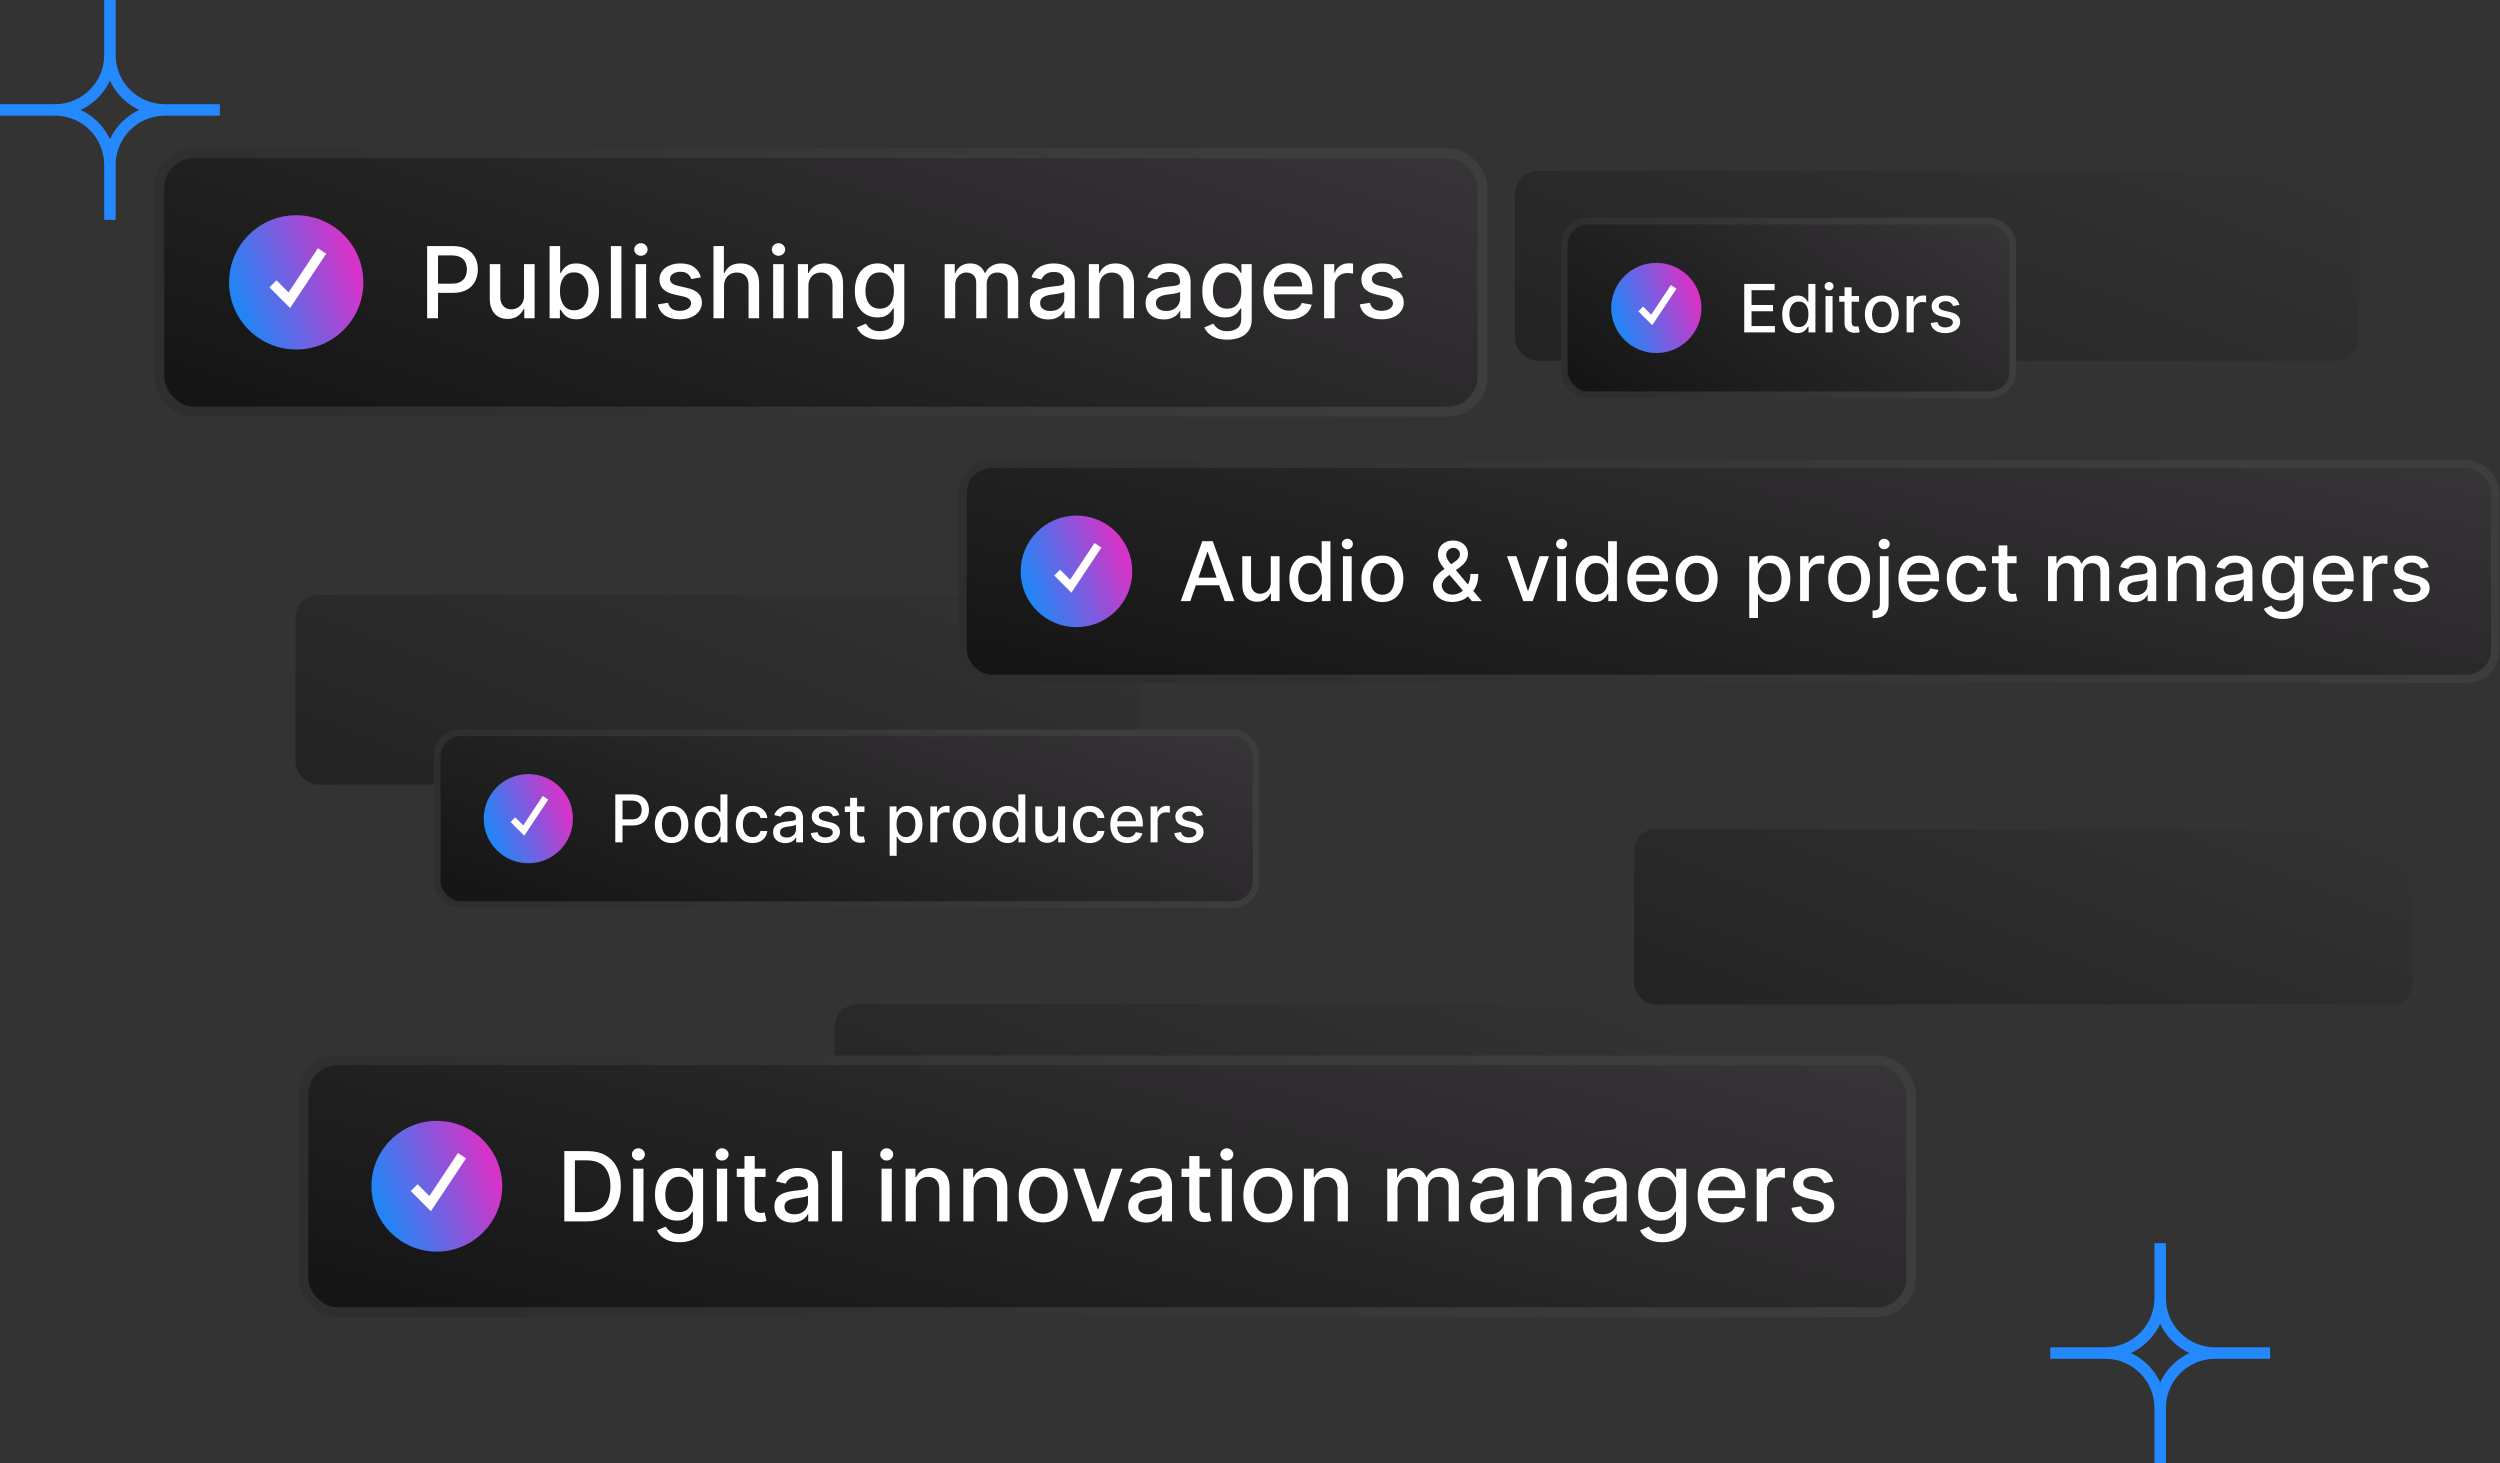 <svg width="3274" height="1916" viewBox="0 0 3274 1916" fill="none" xmlns="http://www.w3.org/2000/svg">
<rect x="0" y="0" width="3274" height="1916" fill="#333333" stroke="none"/>
<path d="M143.965 0V71.983M143.965 71.983C143.965 111.753 176.178 143.965 215.948 143.965M143.965 71.983C143.965 111.753 111.753 143.965 71.983 143.965M215.948 143.965H287.931M215.948 143.965C176.178 143.965 143.965 176.178 143.965 215.948M143.965 215.948V287.931M143.965 215.948C143.965 176.178 111.753 143.965 71.983 143.965M71.983 143.965H0" stroke="#2489FF" stroke-width="15" stroke-miterlimit="10"/>
<path d="M2828.97 1628V1699.98M2828.97 1699.98C2828.97 1739.75 2861.18 1771.97 2900.95 1771.97M2828.97 1699.98C2828.97 1739.75 2796.75 1771.97 2756.98 1771.97M2900.95 1771.97H2972.93M2900.95 1771.97C2861.18 1771.97 2828.97 1804.18 2828.97 1843.95M2828.97 1843.95V1915.93M2828.97 1843.95C2828.97 1804.18 2796.75 1771.97 2756.98 1771.97M2756.98 1771.97H2685" stroke="#2489FF" stroke-width="15" stroke-miterlimit="10"/>
<rect x="387" y="779" width="1105.31" height="248.545" rx="29.761" fill="url(#paint0_linear_2699_995)" fill-opacity="0.5"/>
<rect x="1093" y="1315" width="1105.31" height="248.545" rx="29.761" fill="url(#paint1_linear_2699_995)" fill-opacity="0.5"/>
<rect x="1260.6" y="607.601" width="2007.04" height="281.344" rx="37.794" fill="url(#paint2_linear_2699_995)"/>
<rect x="1260.6" y="607.601" width="2007.04" height="281.344" rx="37.794" stroke="url(#paint3_linear_2699_995)" stroke-width="10.798"/>
<path d="M1409.73 675.207C1369.36 675.207 1336.65 707.916 1336.65 748.274C1336.65 788.631 1369.36 821.34 1409.73 821.34C1450.09 821.34 1482.8 788.631 1482.8 748.274C1482.8 707.916 1450.09 675.207 1409.73 675.207Z" fill="url(#paint4_linear_2699_995)"/>
<path d="M1384.44 749.871L1402.24 767.738L1437.85 714.136" stroke="white" stroke-width="10.798" stroke-miterlimit="10"/>
<path d="M1558.84 787.272H1546.26L1574.52 708.74H1588.21L1616.47 787.272H1603.89L1581.69 723.004H1581.08L1558.84 787.272ZM1560.95 756.519H1601.75V766.489H1560.95V756.519ZM1664.2 762.846V728.373H1675.71V787.272H1664.43V777.072H1663.82C1662.47 780.217 1660.29 782.837 1657.3 784.933C1654.34 787.004 1650.64 788.039 1646.22 788.039C1642.44 788.039 1639.09 787.209 1636.17 785.547C1633.28 783.86 1631.01 781.367 1629.35 778.069C1627.71 774.772 1626.89 770.694 1626.89 765.837V728.373H1638.36V764.457C1638.36 768.47 1639.47 771.666 1641.69 774.043C1643.92 776.421 1646.81 777.609 1650.36 777.609C1652.51 777.609 1654.64 777.072 1656.76 775.999C1658.91 774.925 1660.69 773.302 1662.09 771.129C1663.53 768.956 1664.23 766.195 1664.2 762.846ZM1713.16 788.423C1708.41 788.423 1704.16 787.209 1700.43 784.78C1696.72 782.326 1693.81 778.836 1691.69 774.311C1689.59 769.761 1688.54 764.303 1688.54 757.938C1688.54 751.572 1689.6 746.127 1691.73 741.602C1693.87 737.077 1696.81 733.613 1700.55 731.21C1704.28 728.807 1708.51 727.606 1713.24 727.606C1716.89 727.606 1719.83 728.219 1722.06 729.447C1724.31 730.648 1726.05 732.054 1727.27 733.665C1728.53 735.275 1729.5 736.694 1730.19 737.921H1730.88V708.74H1742.34V787.272H1731.15V778.108H1730.19C1729.5 779.36 1728.5 780.792 1727.2 782.403C1725.92 784.013 1724.15 785.419 1721.9 786.621C1719.66 787.822 1716.74 788.423 1713.16 788.423ZM1715.69 778.645C1718.99 778.645 1721.78 777.775 1724.05 776.037C1726.35 774.273 1728.09 771.832 1729.27 768.713C1730.47 765.594 1731.07 761.964 1731.07 757.823C1731.07 753.732 1730.48 750.153 1729.31 747.086C1728.13 744.018 1726.4 741.628 1724.13 739.915C1721.85 738.202 1719.04 737.346 1715.69 737.346C1712.24 737.346 1709.37 738.241 1707.06 740.03C1704.76 741.82 1703.03 744.261 1701.85 747.354C1700.7 750.447 1700.12 753.937 1700.12 757.823C1700.12 761.76 1700.71 765.3 1701.89 768.445C1703.06 771.589 1704.8 774.081 1707.1 775.922C1709.43 777.737 1712.29 778.645 1715.69 778.645ZM1758.71 787.272V728.373H1770.17V787.272H1758.71ZM1764.5 719.285C1762.5 719.285 1760.79 718.62 1759.36 717.291C1757.95 715.936 1757.25 714.325 1757.25 712.459C1757.25 710.567 1757.95 708.957 1759.36 707.628C1760.79 706.273 1762.5 705.595 1764.5 705.595C1766.49 705.595 1768.19 706.273 1769.6 707.628C1771.03 708.957 1771.74 710.567 1771.74 712.459C1771.74 714.325 1771.03 715.936 1769.6 717.291C1768.19 718.62 1766.49 719.285 1764.5 719.285ZM1810.41 788.461C1804.89 788.461 1800.07 787.196 1795.95 784.665C1791.84 782.134 1788.64 778.593 1786.36 774.043C1784.09 769.493 1782.95 764.175 1782.95 758.091C1782.95 751.981 1784.09 746.638 1786.36 742.062C1788.64 737.486 1791.84 733.933 1795.95 731.402C1800.07 728.871 1804.89 727.606 1810.41 727.606C1815.93 727.606 1820.75 728.871 1824.86 731.402C1828.98 733.933 1832.18 737.486 1834.45 742.062C1836.73 746.638 1837.86 751.981 1837.86 758.091C1837.86 764.175 1836.73 769.493 1834.45 774.043C1832.18 778.593 1828.98 782.134 1824.86 784.665C1820.75 787.196 1815.93 788.461 1810.41 788.461ZM1810.45 778.836C1814.02 778.836 1816.99 777.89 1819.34 775.999C1821.69 774.107 1823.43 771.589 1824.56 768.445C1825.71 765.3 1826.28 761.836 1826.28 758.053C1826.28 754.295 1825.71 750.844 1824.56 747.699C1823.43 744.529 1821.69 741.986 1819.34 740.068C1816.99 738.151 1814.02 737.192 1810.45 737.192C1806.84 737.192 1803.85 738.151 1801.47 740.068C1799.12 741.986 1797.37 744.529 1796.22 747.699C1795.09 750.844 1794.53 754.295 1794.53 758.053C1794.53 761.836 1795.09 765.3 1796.22 768.445C1797.37 771.589 1799.12 774.107 1801.47 775.999C1803.85 777.89 1806.84 778.836 1810.45 778.836ZM1902.09 788.384C1896.83 788.384 1892.29 787.426 1888.48 785.509C1884.7 783.591 1881.78 780.984 1879.74 777.686C1877.69 774.363 1876.67 770.605 1876.67 766.412C1876.67 763.217 1877.33 760.379 1878.66 757.899C1879.99 755.394 1881.85 753.081 1884.22 750.959C1886.6 748.837 1889.35 746.702 1892.47 744.555L1905.12 735.62C1907.27 734.214 1908.94 732.732 1910.15 731.172C1911.35 729.587 1911.95 727.632 1911.95 725.305C1911.95 723.465 1911.16 721.701 1909.57 720.013C1907.99 718.326 1905.86 717.483 1903.2 717.483C1901.36 717.483 1899.74 717.93 1898.34 718.825C1896.95 719.719 1895.87 720.87 1895.08 722.276C1894.31 723.656 1893.93 725.113 1893.93 726.647C1893.93 728.437 1894.41 730.239 1895.38 732.054C1896.38 733.869 1897.66 735.748 1899.22 737.691C1900.78 739.608 1902.41 741.602 1904.13 743.673L1940.59 787.272H1927.63L1897.45 751.802C1894.92 748.811 1892.57 745.999 1890.4 743.366C1888.22 740.708 1886.46 738.023 1885.11 735.314C1883.78 732.578 1883.11 729.626 1883.11 726.456C1883.11 722.851 1883.93 719.656 1885.57 716.869C1887.23 714.057 1889.54 711.858 1892.51 710.274C1895.47 708.689 1898.95 707.896 1902.94 707.896C1906.98 707.896 1910.44 708.689 1913.33 710.274C1916.24 711.833 1918.48 713.916 1920.04 716.524C1921.62 719.106 1922.42 721.931 1922.42 724.998C1922.42 728.731 1921.48 732.029 1919.62 734.892C1917.78 737.729 1915.23 740.337 1911.99 742.714L1896.23 754.333C1893.16 756.583 1891.02 758.807 1889.82 761.005C1888.65 763.178 1888.06 764.878 1888.06 766.105C1888.06 768.355 1888.63 770.439 1889.78 772.356C1890.96 774.273 1892.6 775.807 1894.69 776.957C1896.81 778.108 1899.29 778.683 1902.13 778.683C1905.05 778.683 1907.88 778.057 1910.64 776.804C1913.43 775.526 1915.95 773.698 1918.2 771.32C1920.47 768.943 1922.28 766.093 1923.61 762.769C1924.93 759.446 1925.6 755.726 1925.6 751.611H1935.95C1935.95 756.672 1935.38 760.954 1934.23 764.457C1933.08 767.933 1931.68 770.771 1930.05 772.969C1928.44 775.142 1926.92 776.842 1925.48 778.069C1925.02 778.478 1924.59 778.887 1924.18 779.296C1923.77 779.705 1923.34 780.115 1922.88 780.524C1920.22 783.208 1917 785.189 1913.21 786.467C1909.46 787.745 1905.75 788.384 1902.09 788.384ZM2028.54 728.373L2007.18 787.272H1994.91L1973.51 728.373H1985.82L2000.74 773.698H2001.35L2016.23 728.373H2028.54ZM2039.31 787.272V728.373H2050.78V787.272H2039.31ZM2045.1 719.285C2043.11 719.285 2041.4 718.62 2039.97 717.291C2038.56 715.936 2037.86 714.325 2037.86 712.459C2037.86 710.567 2038.56 708.957 2039.97 707.628C2041.4 706.273 2043.11 705.595 2045.1 705.595C2047.1 705.595 2048.8 706.273 2050.2 707.628C2051.64 708.957 2052.35 710.567 2052.35 712.459C2052.35 714.325 2051.64 715.936 2050.2 717.291C2048.8 718.62 2047.1 719.285 2045.1 719.285ZM2088.25 788.423C2083.5 788.423 2079.26 787.209 2075.52 784.78C2071.82 782.326 2068.9 778.836 2066.78 774.311C2064.68 769.761 2063.64 764.303 2063.64 757.938C2063.64 751.572 2064.7 746.127 2066.82 741.602C2068.97 737.077 2071.91 733.613 2075.64 731.21C2079.37 728.807 2083.6 727.606 2088.33 727.606C2091.99 727.606 2094.93 728.219 2097.15 729.447C2099.4 730.648 2101.14 732.054 2102.36 733.665C2103.62 735.275 2104.59 736.694 2105.28 737.921H2105.97V708.74H2117.44V787.272H2106.24V778.108H2105.28C2104.59 779.36 2103.59 780.792 2102.29 782.403C2101.01 784.013 2099.25 785.419 2097 786.621C2094.75 787.822 2091.83 788.423 2088.25 788.423ZM2090.78 778.645C2094.08 778.645 2096.87 777.775 2099.14 776.037C2101.44 774.273 2103.18 771.832 2104.36 768.713C2105.56 765.594 2106.16 761.964 2106.16 757.823C2106.16 753.732 2105.57 750.153 2104.4 747.086C2103.22 744.018 2101.5 741.628 2099.22 739.915C2096.95 738.202 2094.13 737.346 2090.78 737.346C2087.33 737.346 2084.46 738.241 2082.16 740.03C2079.86 741.82 2078.12 744.261 2076.94 747.354C2075.79 750.447 2075.22 753.937 2075.22 757.823C2075.22 761.76 2075.8 765.3 2076.98 768.445C2078.16 771.589 2079.89 774.081 2082.19 775.922C2084.52 777.737 2087.38 778.645 2090.78 778.645ZM2159.18 788.461C2153.38 788.461 2148.38 787.221 2144.19 784.742C2140.02 782.236 2136.8 778.721 2134.53 774.196C2132.28 769.646 2131.15 764.316 2131.15 758.206C2131.15 752.173 2132.28 746.856 2134.53 742.254C2136.8 737.653 2139.97 734.061 2144.04 731.479C2148.13 728.897 2152.91 727.606 2158.38 727.606C2161.7 727.606 2164.92 728.156 2168.04 729.255C2171.16 730.354 2173.96 732.08 2176.44 734.432C2178.92 736.783 2180.88 739.838 2182.31 743.596C2183.74 747.329 2184.45 751.866 2184.45 757.209V761.274H2137.63V752.684H2173.22C2173.22 749.668 2172.61 746.996 2171.38 744.67C2170.15 742.318 2168.43 740.465 2166.2 739.11C2164 737.755 2161.42 737.077 2158.46 737.077C2155.23 737.077 2152.42 737.87 2150.02 739.455C2147.64 741.014 2145.8 743.059 2144.5 745.59C2143.22 748.096 2142.58 750.818 2142.58 753.758V760.469C2142.58 764.405 2143.27 767.754 2144.65 770.515C2146.06 773.276 2148.01 775.385 2150.52 776.842C2153.02 778.274 2155.95 778.99 2159.3 778.99C2161.47 778.99 2163.45 778.683 2165.24 778.069C2167.03 777.43 2168.58 776.484 2169.88 775.232C2171.19 773.979 2172.18 772.433 2172.87 770.592L2183.73 772.548C2182.86 775.743 2181.3 778.542 2179.05 780.945C2176.82 783.323 2174.02 785.176 2170.65 786.506C2167.3 787.809 2163.48 788.461 2159.18 788.461ZM2221.99 788.461C2216.46 788.461 2211.64 787.196 2207.53 784.665C2203.41 782.134 2200.22 778.593 2197.94 774.043C2195.67 769.493 2194.53 764.175 2194.53 758.091C2194.53 751.981 2195.67 746.638 2197.94 742.062C2200.22 737.486 2203.41 733.933 2207.53 731.402C2211.64 728.871 2216.46 727.606 2221.99 727.606C2227.51 727.606 2232.33 728.871 2236.44 731.402C2240.56 733.933 2243.75 737.486 2246.03 742.062C2248.3 746.638 2249.44 751.981 2249.44 758.091C2249.44 764.175 2248.3 769.493 2246.03 774.043C2243.75 778.593 2240.56 782.134 2236.44 784.665C2232.33 787.196 2227.51 788.461 2221.99 788.461ZM2222.02 778.836C2225.6 778.836 2228.57 777.89 2230.92 775.999C2233.27 774.107 2235.01 771.589 2236.14 768.445C2237.29 765.3 2237.86 761.836 2237.86 758.053C2237.86 754.295 2237.29 750.844 2236.14 747.699C2235.01 744.529 2233.27 741.986 2230.92 740.068C2228.57 738.151 2225.6 737.192 2222.02 737.192C2218.42 737.192 2215.43 738.151 2213.05 740.068C2210.7 741.986 2208.95 744.529 2207.8 747.699C2206.67 750.844 2206.11 754.295 2206.11 758.053C2206.11 761.836 2206.67 765.3 2207.8 768.445C2208.95 771.589 2210.7 774.107 2213.05 775.999C2215.43 777.89 2218.42 778.836 2222.02 778.836ZM2290.82 809.36V728.373H2302.01V737.921H2302.97C2303.64 736.694 2304.6 735.275 2305.85 733.665C2307.1 732.054 2308.84 730.648 2311.06 729.447C2313.29 728.219 2316.23 727.606 2319.88 727.606C2324.64 727.606 2328.88 728.807 2332.61 731.21C2336.35 733.613 2339.27 737.077 2341.4 741.602C2343.54 746.127 2344.62 751.572 2344.62 757.938C2344.62 764.303 2343.56 769.761 2341.43 774.311C2339.31 778.836 2336.4 782.326 2332.69 784.78C2328.98 787.209 2324.75 788.423 2320 788.423C2316.42 788.423 2313.49 787.822 2311.22 786.621C2308.97 785.419 2307.2 784.013 2305.93 782.403C2304.65 780.792 2303.66 779.36 2302.97 778.108H2302.28V809.36H2290.82ZM2302.05 757.823C2302.05 761.964 2302.65 765.594 2303.85 768.713C2305.06 771.832 2306.79 774.273 2309.07 776.037C2311.34 777.775 2314.13 778.645 2317.43 778.645C2320.85 778.645 2323.72 777.737 2326.02 775.922C2328.32 774.081 2330.06 771.589 2331.23 768.445C2332.44 765.3 2333.04 761.76 2333.04 757.823C2333.04 753.937 2332.45 750.447 2331.27 747.354C2330.12 744.261 2328.38 741.82 2326.06 740.03C2323.76 738.241 2320.88 737.346 2317.43 737.346C2314.11 737.346 2311.29 738.202 2308.99 739.915C2306.72 741.628 2304.99 744.018 2303.82 747.086C2302.64 750.153 2302.05 753.732 2302.05 757.823ZM2357.46 787.272V728.373H2368.54V737.729H2369.16C2370.23 734.559 2372.12 732.067 2374.83 730.252C2377.57 728.411 2380.66 727.491 2384.11 727.491C2384.83 727.491 2385.67 727.516 2386.64 727.568C2387.64 727.619 2388.42 727.683 2388.98 727.759V738.726C2388.52 738.598 2387.7 738.458 2386.53 738.305C2385.35 738.126 2384.18 738.036 2383 738.036C2380.29 738.036 2377.88 738.611 2375.75 739.762C2373.66 740.886 2372 742.459 2370.77 744.478C2369.54 746.472 2368.93 748.747 2368.93 751.304V787.272H2357.46ZM2421.61 788.461C2416.08 788.461 2411.27 787.196 2407.15 784.665C2403.03 782.134 2399.84 778.593 2397.56 774.043C2395.29 769.493 2394.15 764.175 2394.15 758.091C2394.15 751.981 2395.29 746.638 2397.56 742.062C2399.84 737.486 2403.03 733.933 2407.15 731.402C2411.27 728.871 2416.08 727.606 2421.61 727.606C2427.13 727.606 2431.95 728.871 2436.06 731.402C2440.18 733.933 2443.37 737.486 2445.65 742.062C2447.92 746.638 2449.06 751.981 2449.06 758.091C2449.06 764.175 2447.92 769.493 2445.65 774.043C2443.37 778.593 2440.18 782.134 2436.06 784.665C2431.95 787.196 2427.13 788.461 2421.61 788.461ZM2421.64 778.836C2425.22 778.836 2428.19 777.89 2430.54 775.999C2432.89 774.107 2434.63 771.589 2435.76 768.445C2436.91 765.3 2437.48 761.836 2437.48 758.053C2437.48 754.295 2436.91 750.844 2435.76 747.699C2434.63 744.529 2432.89 741.986 2430.54 740.068C2428.19 738.151 2425.22 737.192 2421.64 737.192C2418.04 737.192 2415.05 738.151 2412.67 740.068C2410.32 741.986 2408.57 744.529 2407.42 747.699C2406.29 750.844 2405.73 754.295 2405.73 758.053C2405.73 761.836 2406.29 765.3 2407.42 768.445C2408.57 771.589 2410.32 774.107 2412.67 775.999C2415.05 777.89 2418.04 778.836 2421.64 778.836ZM2461.86 728.373H2473.33V791.107C2473.33 795.044 2472.61 798.367 2471.18 801.077C2469.77 803.787 2467.68 805.845 2464.89 807.251C2462.13 808.657 2458.72 809.36 2454.65 809.36C2454.24 809.36 2453.86 809.36 2453.5 809.36C2453.12 809.36 2452.72 809.347 2452.31 809.321V799.467C2452.67 799.467 2452.99 799.467 2453.27 799.467C2453.53 799.467 2453.82 799.467 2454.15 799.467C2456.86 799.467 2458.82 798.738 2460.02 797.281C2461.25 795.849 2461.86 793.766 2461.86 791.03V728.373ZM2467.53 719.285C2465.54 719.285 2463.83 718.62 2462.4 717.291C2460.99 715.936 2460.29 714.325 2460.29 712.459C2460.29 710.567 2460.99 708.957 2462.4 707.628C2463.83 706.273 2465.54 705.595 2467.53 705.595C2469.53 705.595 2471.23 706.273 2472.63 707.628C2474.07 708.957 2474.78 710.567 2474.78 712.459C2474.78 714.325 2474.07 715.936 2472.63 717.291C2471.23 718.62 2469.53 719.285 2467.53 719.285ZM2514.13 788.461C2508.33 788.461 2503.33 787.221 2499.14 784.742C2494.97 782.236 2491.75 778.721 2489.48 774.196C2487.23 769.646 2486.1 764.316 2486.1 758.206C2486.1 752.173 2487.23 746.856 2489.48 742.254C2491.75 737.653 2494.92 734.061 2498.99 731.479C2503.08 728.897 2507.86 727.606 2513.33 727.606C2516.65 727.606 2519.87 728.156 2522.99 729.255C2526.11 730.354 2528.91 732.08 2531.39 734.432C2533.87 736.783 2535.83 739.838 2537.26 743.596C2538.69 747.329 2539.4 751.866 2539.4 757.209V761.274H2492.58V752.684H2528.17C2528.17 749.668 2527.56 746.996 2526.33 744.67C2525.1 742.318 2523.38 740.465 2521.15 739.11C2518.95 737.755 2516.37 737.077 2513.41 737.077C2510.19 737.077 2507.37 737.87 2504.97 739.455C2502.59 741.014 2500.75 743.059 2499.45 745.59C2498.17 748.096 2497.53 750.818 2497.53 753.758V760.469C2497.53 764.405 2498.22 767.754 2499.6 770.515C2501.01 773.276 2502.96 775.385 2505.47 776.842C2507.97 778.274 2510.9 778.99 2514.25 778.99C2516.42 778.99 2518.4 778.683 2520.19 778.069C2521.98 777.43 2523.53 776.484 2524.83 775.232C2526.14 773.979 2527.13 772.433 2527.82 770.592L2538.68 772.548C2537.81 775.743 2536.25 778.542 2534 780.945C2531.77 783.323 2528.97 785.176 2525.6 786.506C2522.25 787.809 2518.43 788.461 2514.13 788.461ZM2576.94 788.461C2571.24 788.461 2566.33 787.17 2562.21 784.588C2558.12 781.981 2554.98 778.389 2552.78 773.813C2550.58 769.237 2549.48 763.996 2549.48 758.091C2549.48 752.109 2550.61 746.83 2552.85 742.254C2555.1 737.653 2558.27 734.061 2562.36 731.479C2566.45 728.897 2571.27 727.606 2576.82 727.606C2581.29 727.606 2585.28 728.437 2588.79 730.098C2592.29 731.735 2595.11 734.035 2597.26 737.001C2599.43 739.966 2600.72 743.43 2601.13 747.393H2589.97C2589.36 744.632 2587.95 742.254 2585.76 740.26C2583.58 738.266 2580.67 737.269 2577.01 737.269C2573.82 737.269 2571.02 738.113 2568.62 739.8C2566.24 741.462 2564.38 743.839 2563.05 746.932C2561.73 750 2561.06 753.63 2561.06 757.823C2561.06 762.117 2561.71 765.824 2563.02 768.943C2564.32 772.062 2566.16 774.478 2568.54 776.19C2570.94 777.903 2573.77 778.76 2577.01 778.76C2579.19 778.76 2581.15 778.363 2582.92 777.571C2584.71 776.753 2586.2 775.59 2587.4 774.081C2588.63 772.573 2589.49 770.758 2589.97 768.636H2601.13C2600.72 772.445 2599.48 775.845 2597.41 778.836C2595.34 781.827 2592.57 784.179 2589.09 785.892C2585.64 787.605 2581.59 788.461 2576.94 788.461ZM2640.89 728.373V737.576H2608.72V728.373H2640.89ZM2617.34 714.262H2628.81V769.978C2628.81 772.202 2629.14 773.877 2629.81 775.002C2630.47 776.101 2631.33 776.855 2632.38 777.264C2633.45 777.648 2634.61 777.839 2635.86 777.839C2636.78 777.839 2637.59 777.775 2638.28 777.648C2638.97 777.52 2639.51 777.418 2639.89 777.341L2641.96 786.812C2641.3 787.068 2640.35 787.324 2639.12 787.579C2637.9 787.86 2636.36 788.014 2634.52 788.039C2631.51 788.091 2628.69 787.554 2626.09 786.429C2623.48 785.304 2621.37 783.566 2619.76 781.214C2618.15 778.862 2617.34 775.909 2617.34 772.356V714.262ZM2682.15 787.272V728.373H2693.15V737.959H2693.88C2695.11 734.713 2697.12 732.182 2699.9 730.367C2702.69 728.526 2706.03 727.606 2709.91 727.606C2713.85 727.606 2717.15 728.526 2719.8 730.367C2722.49 732.207 2724.47 734.738 2725.75 737.959H2726.36C2727.77 734.815 2730 732.31 2733.07 730.444C2736.14 728.552 2739.8 727.606 2744.04 727.606C2749.38 727.606 2753.74 729.28 2757.11 732.629C2760.51 735.978 2762.21 741.027 2762.21 747.776V787.272H2750.75V748.85C2750.75 744.862 2749.66 741.973 2747.49 740.183C2745.32 738.394 2742.72 737.499 2739.71 737.499C2735.97 737.499 2733.07 738.65 2731 740.95C2728.93 743.226 2727.9 746.153 2727.9 749.732V787.272H2716.47V748.121C2716.47 744.926 2715.47 742.356 2713.48 740.414C2711.48 738.471 2708.89 737.499 2705.69 737.499C2703.52 737.499 2701.51 738.074 2699.67 739.225C2697.86 740.35 2696.39 741.922 2695.26 743.941C2694.16 745.961 2693.61 748.3 2693.61 750.959V787.272H2682.15ZM2794.72 788.576C2790.99 788.576 2787.62 787.886 2784.6 786.506C2781.58 785.1 2779.19 783.067 2777.43 780.409C2775.69 777.75 2774.82 774.49 2774.82 770.63C2774.82 767.307 2775.46 764.572 2776.74 762.424C2778.02 760.277 2779.74 758.577 2781.92 757.324C2784.09 756.072 2786.52 755.126 2789.2 754.487C2791.89 753.847 2794.62 753.362 2797.41 753.029C2800.93 752.62 2803.8 752.288 2806 752.032C2808.2 751.751 2809.79 751.304 2810.79 750.69C2811.79 750.077 2812.29 749.08 2812.29 747.699V747.431C2812.29 744.082 2811.34 741.487 2809.45 739.647C2807.58 737.806 2804.8 736.886 2801.09 736.886C2797.23 736.886 2794.19 737.742 2791.96 739.455C2789.76 741.142 2788.24 743.021 2787.4 745.092L2776.62 742.638C2777.9 739.059 2779.77 736.17 2782.22 733.971C2784.7 731.747 2787.55 730.137 2790.77 729.14C2793.99 728.117 2797.38 727.606 2800.93 727.606C2803.29 727.606 2805.78 727.887 2808.41 728.45C2811.07 728.986 2813.55 729.983 2815.85 731.441C2818.18 732.898 2820.08 734.981 2821.57 737.691C2823.05 740.375 2823.79 743.865 2823.79 748.159V787.272H2812.59V779.22H2812.13C2811.39 780.702 2810.28 782.16 2808.8 783.591C2807.31 785.023 2805.41 786.212 2803.08 787.157C2800.76 788.103 2797.97 788.576 2794.72 788.576ZM2797.22 779.373C2800.39 779.373 2803.1 778.747 2805.34 777.494C2807.62 776.242 2809.35 774.605 2810.52 772.586C2811.72 770.541 2812.32 768.355 2812.32 766.029V758.436C2811.91 758.845 2811.12 759.229 2809.95 759.587C2808.8 759.919 2807.48 760.213 2806 760.469C2804.51 760.699 2803.07 760.916 2801.66 761.12C2800.26 761.299 2799.08 761.453 2798.14 761.581C2795.91 761.862 2793.88 762.335 2792.04 762.999C2790.22 763.664 2788.77 764.623 2787.67 765.875C2786.59 767.102 2786.06 768.739 2786.06 770.784C2786.06 773.621 2787.1 775.769 2789.2 777.226C2791.3 778.657 2793.97 779.373 2797.22 779.373ZM2850.53 752.301V787.272H2839.06V728.373H2850.07V737.959H2850.79C2852.15 734.841 2854.27 732.335 2857.16 730.444C2860.07 728.552 2863.74 727.606 2868.17 727.606C2872.18 727.606 2875.69 728.45 2878.71 730.137C2881.73 731.798 2884.07 734.278 2885.73 737.576C2887.39 740.874 2888.22 744.951 2888.22 749.808V787.272H2876.75V751.189C2876.75 746.92 2875.64 743.583 2873.42 741.18C2871.19 738.752 2868.14 737.538 2864.25 737.538C2861.6 737.538 2859.23 738.113 2857.16 739.263C2855.11 740.414 2853.49 742.101 2852.29 744.325C2851.11 746.523 2850.53 749.182 2850.53 752.301ZM2920.74 788.576C2917.01 788.576 2913.63 787.886 2910.61 786.506C2907.6 785.1 2905.21 783.067 2903.44 780.409C2901.71 777.75 2900.84 774.49 2900.84 770.63C2900.84 767.307 2901.48 764.572 2902.75 762.424C2904.03 760.277 2905.76 758.577 2907.93 757.324C2910.1 756.072 2912.53 755.126 2915.22 754.487C2917.9 753.847 2920.64 753.362 2923.42 753.029C2926.95 752.62 2929.81 752.288 2932.01 752.032C2934.21 751.751 2935.81 751.304 2936.8 750.69C2937.8 750.077 2938.3 749.08 2938.3 747.699V747.431C2938.3 744.082 2937.35 741.487 2935.46 739.647C2933.6 737.806 2930.81 736.886 2927.1 736.886C2923.24 736.886 2920.2 737.742 2917.98 739.455C2915.78 741.142 2914.26 743.021 2913.41 745.092L2902.64 742.638C2903.92 739.059 2905.78 736.17 2908.24 733.971C2910.72 731.747 2913.57 730.137 2916.79 729.14C2920.01 728.117 2923.4 727.606 2926.95 727.606C2929.3 727.606 2931.79 727.887 2934.43 728.45C2937.09 728.986 2939.57 729.983 2941.87 731.441C2944.19 732.898 2946.1 734.981 2947.58 737.691C2949.06 740.375 2949.8 743.865 2949.8 748.159V787.272H2938.61V779.22H2938.15C2937.41 780.702 2936.29 782.16 2934.81 783.591C2933.33 785.023 2931.42 786.212 2929.1 787.157C2926.77 788.103 2923.98 788.576 2920.74 788.576ZM2923.23 779.373C2926.4 779.373 2929.11 778.747 2931.36 777.494C2933.63 776.242 2935.36 774.605 2936.54 772.586C2937.74 770.541 2938.34 768.355 2938.34 766.029V758.436C2937.93 758.845 2937.14 759.229 2935.96 759.587C2934.81 759.919 2933.49 760.213 2932.01 760.469C2930.53 760.699 2929.08 760.916 2927.68 761.12C2926.27 761.299 2925.1 761.453 2924.15 761.581C2921.93 761.862 2919.89 762.335 2918.05 762.999C2916.24 763.664 2914.78 764.623 2913.68 765.875C2912.61 767.102 2912.07 768.739 2912.07 770.784C2912.07 773.621 2913.12 775.769 2915.22 777.226C2917.31 778.657 2919.98 779.373 2923.23 779.373ZM2989.77 810.587C2985.09 810.587 2981.07 809.973 2977.69 808.746C2974.34 807.519 2971.61 805.896 2969.49 803.876C2967.36 801.857 2965.78 799.645 2964.73 797.242L2974.59 793.178C2975.28 794.303 2976.2 795.491 2977.35 796.744C2978.52 798.022 2980.11 799.109 2982.1 800.003C2984.12 800.898 2986.72 801.345 2989.89 801.345C2994.23 801.345 2997.82 800.285 3000.66 798.163C3003.5 796.066 3004.92 792.718 3004.92 788.116V776.536H3004.19C3003.5 777.788 3002.5 779.181 3001.2 780.715C2999.92 782.249 2998.16 783.578 2995.91 784.703C2993.66 785.828 2990.73 786.391 2987.12 786.391C2982.47 786.391 2978.28 785.304 2974.55 783.131C2970.84 780.933 2967.9 777.699 2965.73 773.43C2963.58 769.135 2962.51 763.856 2962.51 757.593C2962.51 751.329 2963.57 745.961 2965.69 741.487C2967.84 737.014 2970.78 733.588 2974.51 731.21C2978.24 728.807 2982.47 727.606 2987.2 727.606C2990.86 727.606 2993.81 728.219 2996.06 729.447C2998.31 730.648 3000.06 732.054 3001.31 733.665C3002.59 735.275 3003.57 736.694 3004.27 737.921H3005.11V728.373H3016.34V788.576C3016.34 793.638 3015.17 797.792 3012.82 801.039C3010.46 804.285 3007.28 806.688 3003.27 808.248C2999.28 809.807 2994.78 810.587 2989.77 810.587ZM2989.66 776.881C2992.95 776.881 2995.74 776.114 2998.01 774.58C3000.32 773.02 3002.05 770.796 3003.23 767.908C3004.43 764.993 3005.03 761.504 3005.03 757.439C3005.03 753.477 3004.44 749.987 3003.27 746.971C3002.09 743.954 3000.37 741.602 2998.09 739.915C2995.82 738.202 2993 737.346 2989.66 737.346C2986.2 737.346 2983.33 738.241 2981.03 740.03C2978.73 741.794 2976.99 744.197 2975.81 747.239C2974.66 750.281 2974.09 753.681 2974.09 757.439C2974.09 761.299 2974.67 764.687 2975.85 767.601C2977.03 770.515 2978.76 772.79 2981.07 774.427C2983.39 776.063 2986.26 776.881 2989.66 776.881ZM3057.11 788.461C3051.3 788.461 3046.31 787.221 3042.11 784.742C3037.95 782.236 3034.72 778.721 3032.45 774.196C3030.2 769.646 3029.07 764.316 3029.07 758.206C3029.07 752.173 3030.2 746.856 3032.45 742.254C3034.72 737.653 3037.89 734.061 3041.96 731.479C3046.05 728.897 3050.83 727.606 3056.3 727.606C3059.62 727.606 3062.85 728.156 3065.96 729.255C3069.08 730.354 3071.88 732.08 3074.36 734.432C3076.84 736.783 3078.8 739.838 3080.23 743.596C3081.66 747.329 3082.38 751.866 3082.38 757.209V761.274H3035.56V752.684H3071.14C3071.14 749.668 3070.53 746.996 3069.3 744.67C3068.07 742.318 3066.35 740.465 3064.12 739.11C3061.92 737.755 3059.34 737.077 3056.38 737.077C3053.16 737.077 3050.34 737.87 3047.94 739.455C3045.56 741.014 3043.72 743.059 3042.42 745.59C3041.14 748.096 3040.5 750.818 3040.5 753.758V760.469C3040.5 764.405 3041.19 767.754 3042.57 770.515C3043.98 773.276 3045.93 775.385 3048.44 776.842C3050.95 778.274 3053.87 778.99 3057.22 778.99C3059.39 778.99 3061.38 778.683 3063.16 778.069C3064.95 777.43 3066.5 776.484 3067.8 775.232C3069.11 773.979 3070.11 772.433 3070.8 770.592L3081.65 772.548C3080.78 775.743 3079.22 778.542 3076.97 780.945C3074.75 783.323 3071.95 785.176 3068.57 786.506C3065.22 787.809 3061.4 788.461 3057.11 788.461ZM3095.1 787.272V728.373H3106.18V737.729H3106.79C3107.87 734.559 3109.76 732.067 3112.47 730.252C3115.2 728.411 3118.3 727.491 3121.75 727.491C3122.46 727.491 3123.31 727.516 3124.28 727.568C3125.28 727.619 3126.06 727.683 3126.62 727.759V738.726C3126.16 738.598 3125.34 738.458 3124.16 738.305C3122.99 738.126 3121.81 738.036 3120.64 738.036C3117.93 738.036 3115.51 738.611 3113.39 739.762C3111.29 740.886 3109.63 742.459 3108.4 744.478C3107.18 746.472 3106.56 748.747 3106.56 751.304V787.272H3095.1ZM3180.68 742.753L3170.28 744.593C3169.85 743.264 3169.16 741.999 3168.21 740.797C3167.29 739.595 3166.04 738.611 3164.46 737.844C3162.87 737.077 3160.89 736.694 3158.51 736.694C3155.27 736.694 3152.56 737.423 3150.38 738.88C3148.21 740.311 3147.12 742.165 3147.12 744.44C3147.12 746.408 3147.85 747.993 3149.31 749.195C3150.77 750.396 3153.12 751.381 3156.36 752.147L3165.72 754.295C3171.14 755.547 3175.18 757.478 3177.84 760.085C3180.5 762.693 3181.83 766.08 3181.83 770.247C3181.83 773.775 3180.8 776.919 3178.76 779.68C3176.74 782.415 3173.91 784.563 3170.28 786.122C3166.68 787.681 3162.5 788.461 3157.75 788.461C3151.15 788.461 3145.77 787.055 3141.6 784.243C3137.43 781.406 3134.88 777.379 3133.93 772.164L3145.01 770.477C3145.7 773.366 3147.12 775.551 3149.27 777.034C3151.42 778.491 3154.22 779.22 3157.67 779.22C3161.43 779.22 3164.43 778.44 3166.68 776.881C3168.93 775.296 3170.05 773.366 3170.05 771.09C3170.05 769.25 3169.36 767.703 3167.98 766.451C3166.63 765.198 3164.55 764.252 3161.73 763.613L3151.76 761.427C3146.27 760.175 3142.2 758.181 3139.57 755.445C3136.96 752.71 3135.66 749.246 3135.66 745.053C3135.66 741.577 3136.63 738.535 3138.57 735.927C3140.52 733.32 3143.2 731.287 3146.62 729.83C3150.05 728.347 3153.97 727.606 3158.4 727.606C3164.76 727.606 3169.77 728.986 3173.43 731.747C3177.08 734.483 3179.5 738.151 3180.68 742.753Z" fill="white"/>
<rect x="208.503" y="200.503" width="1732.85" height="338.539" rx="45.477" fill="url(#paint5_linear_2699_995)"/>
<rect x="208.503" y="200.503" width="1732.85" height="338.539" rx="45.477" stroke="url(#paint6_linear_2699_995)" stroke-width="12.993"/>
<path d="M387.946 281.852C339.376 281.852 300.015 321.21 300.015 369.772C300.015 418.334 339.376 457.692 387.946 457.692C436.517 457.692 475.878 418.334 475.878 369.772C475.878 321.21 436.517 281.852 387.946 281.852Z" fill="url(#paint7_linear_2699_995)"/>
<path d="M357.515 371.694L378.938 393.194L421.785 328.694" stroke="white" stroke-width="12.993" stroke-miterlimit="10"/>
<path d="M559.388 416.772V322.275H593.071C600.423 322.275 606.514 323.613 611.343 326.289C616.173 328.965 619.787 332.626 622.186 337.271C624.586 341.885 625.785 347.083 625.785 352.866C625.785 358.68 624.57 363.91 622.14 368.555C619.741 373.169 616.111 376.829 611.251 379.536C606.421 382.212 600.346 383.551 593.025 383.551H569.862V371.461H591.733C596.378 371.461 600.146 370.662 603.038 369.062C605.929 367.432 608.052 365.217 609.405 362.418C610.759 359.618 611.435 356.435 611.435 352.866C611.435 349.298 610.759 346.13 609.405 343.361C608.052 340.593 605.914 338.424 602.992 336.855C600.1 335.286 596.286 334.502 591.548 334.502H573.645V416.772H559.388ZM686.289 387.38V345.899H700.131V416.772H686.565V404.499H685.827C684.197 408.282 681.582 411.435 677.983 413.958C674.415 416.449 669.97 417.695 664.648 417.695C660.096 417.695 656.066 416.696 652.559 414.696C649.083 412.666 646.345 409.667 644.346 405.698C642.377 401.73 641.393 396.824 641.393 390.979V345.899H655.189V389.318C655.189 394.148 656.527 397.993 659.203 400.854C661.88 403.714 665.356 405.145 669.631 405.145C672.215 405.145 674.784 404.499 677.337 403.207C679.921 401.915 682.059 399.962 683.751 397.347C685.473 394.732 686.319 391.41 686.289 387.38ZM719.776 416.772V322.275H733.572V357.388H734.403C735.203 355.912 736.356 354.204 737.863 352.267C739.371 350.329 741.462 348.637 744.139 347.191C746.815 345.714 750.352 344.976 754.751 344.976C760.473 344.976 765.579 346.422 770.07 349.313C774.561 352.205 778.083 356.373 780.637 361.818C783.221 367.263 784.512 373.815 784.512 381.474C784.512 389.134 783.236 395.701 780.683 401.177C778.13 406.621 774.623 410.82 770.162 413.773C765.702 416.696 760.611 418.157 754.89 418.157C750.583 418.157 747.061 417.434 744.323 415.988C741.616 414.542 739.494 412.85 737.956 410.912C736.418 408.975 735.233 407.252 734.403 405.745H733.249V416.772H719.776ZM733.295 381.336C733.295 386.319 734.018 390.687 735.464 394.44C736.91 398.193 739.002 401.13 741.739 403.253C744.477 405.345 747.83 406.391 751.798 406.391C755.92 406.391 759.365 405.299 762.134 403.115C764.902 400.9 766.994 397.901 768.409 394.117C769.855 390.333 770.578 386.073 770.578 381.336C770.578 376.66 769.87 372.461 768.455 368.739C767.071 365.017 764.979 362.079 762.18 359.926C759.411 357.773 755.951 356.696 751.798 356.696C747.799 356.696 744.415 357.727 741.647 359.788C738.909 361.849 736.833 364.725 735.418 368.416C734.003 372.107 733.295 376.414 733.295 381.336ZM813.801 322.275V416.772H800.005V322.275H813.801ZM832.361 416.772V345.899H846.158V416.772H832.361ZM839.329 334.963C836.929 334.963 834.868 334.164 833.146 332.564C831.454 330.934 830.608 328.996 830.608 326.75C830.608 324.474 831.454 322.536 833.146 320.936C834.868 319.306 836.929 318.491 839.329 318.491C841.728 318.491 843.774 319.306 845.466 320.936C847.188 322.536 848.049 324.474 848.049 326.75C848.049 328.996 847.188 330.934 845.466 332.564C843.774 334.164 841.728 334.963 839.329 334.963ZM917.827 363.202L905.323 365.417C904.8 363.817 903.969 362.295 902.831 360.849C901.724 359.403 900.216 358.219 898.309 357.296C896.402 356.373 894.018 355.912 891.157 355.912C887.251 355.912 883.99 356.788 881.375 358.542C878.761 360.264 877.453 362.495 877.453 365.232C877.453 367.601 878.33 369.508 880.083 370.954C881.837 372.4 884.667 373.584 888.573 374.507L899.832 377.091C906.353 378.598 911.213 380.92 914.413 384.058C917.612 387.196 919.211 391.272 919.211 396.286C919.211 400.531 917.981 404.314 915.52 407.636C913.09 410.928 909.691 413.512 905.323 415.388C900.985 417.265 895.956 418.203 890.234 418.203C882.298 418.203 875.823 416.511 870.809 413.127C865.795 409.713 862.719 404.868 861.58 398.593L874.915 396.562C875.746 400.038 877.453 402.669 880.037 404.453C882.621 406.206 885.989 407.083 890.142 407.083C894.664 407.083 898.278 406.145 900.985 404.268C903.692 402.361 905.046 400.038 905.046 397.301C905.046 395.086 904.215 393.225 902.554 391.718C900.924 390.21 898.417 389.072 895.033 388.303L883.036 385.673C876.423 384.166 871.532 381.766 868.363 378.475C865.226 375.184 863.657 371.015 863.657 365.971C863.657 361.787 864.826 358.127 867.164 354.989C869.501 351.851 872.731 349.406 876.853 347.652C880.975 345.868 885.697 344.976 891.019 344.976C898.678 344.976 904.707 346.637 909.106 349.959C913.505 353.251 916.412 357.665 917.827 363.202ZM948.177 374.691V416.772H934.38V322.275H947.992V357.434H948.869C950.53 353.62 953.068 350.59 956.482 348.344C959.897 346.099 964.357 344.976 969.863 344.976C974.723 344.976 978.969 345.976 982.598 347.975C986.259 349.975 989.089 352.959 991.088 356.927C993.119 360.864 994.134 365.786 994.134 371.692V416.772H980.337V373.353C980.337 368.155 978.999 364.125 976.323 361.264C973.647 358.373 969.925 356.927 965.157 356.927C961.896 356.927 958.974 357.619 956.39 359.003C953.837 360.387 951.822 362.418 950.345 365.094C948.9 367.739 948.177 370.938 948.177 374.691ZM1012.54 416.772V345.899H1026.34V416.772H1012.54ZM1019.51 334.963C1017.11 334.963 1015.05 334.164 1013.33 332.564C1011.64 330.934 1010.79 328.996 1010.79 326.75C1010.79 324.474 1011.64 322.536 1013.33 320.936C1015.05 319.306 1017.11 318.491 1019.51 318.491C1021.91 318.491 1023.96 319.306 1025.65 320.936C1027.37 322.536 1028.23 324.474 1028.23 326.75C1028.23 328.996 1027.37 330.934 1025.65 332.564C1023.96 334.164 1021.91 334.963 1019.51 334.963ZM1058.7 374.691V416.772H1044.9V345.899H1058.14V357.434H1059.02C1060.65 353.682 1063.2 350.667 1066.68 348.391C1070.19 346.114 1074.6 344.976 1079.92 344.976C1084.75 344.976 1088.98 345.991 1092.61 348.022C1096.24 350.021 1099.06 353.005 1101.06 356.973C1103.05 360.941 1104.05 365.848 1104.05 371.692V416.772H1090.26V373.353C1090.26 368.216 1088.92 364.202 1086.24 361.31C1083.57 358.388 1079.89 356.927 1075.22 356.927C1072.02 356.927 1069.17 357.619 1066.68 359.003C1064.22 360.387 1062.27 362.418 1060.82 365.094C1059.4 367.739 1058.7 370.938 1058.7 374.691ZM1152.27 444.827C1146.64 444.827 1141.8 444.088 1137.74 442.612C1133.71 441.135 1130.42 439.182 1127.86 436.752C1125.31 434.322 1123.4 431.661 1122.14 428.769L1134 423.878C1134.83 425.232 1135.94 426.662 1137.32 428.169C1138.74 429.707 1140.64 431.015 1143.04 432.091C1145.47 433.168 1148.6 433.706 1152.41 433.706C1157.64 433.706 1161.96 432.43 1165.38 429.877C1168.79 427.354 1170.5 423.325 1170.5 417.788V403.853H1169.62C1168.79 405.36 1167.59 407.037 1166.02 408.882C1164.48 410.728 1162.36 412.327 1159.66 413.681C1156.95 415.034 1153.43 415.711 1149.09 415.711C1143.49 415.711 1138.45 414.404 1133.95 411.789C1129.49 409.144 1125.96 405.252 1123.34 400.115C1120.76 394.947 1119.47 388.595 1119.47 381.059C1119.47 373.522 1120.74 367.063 1123.3 361.679C1125.88 356.296 1129.42 352.174 1133.91 349.313C1138.4 346.422 1143.49 344.976 1149.18 344.976C1153.58 344.976 1157.13 345.714 1159.84 347.191C1162.55 348.637 1164.65 350.329 1166.16 352.267C1167.7 354.204 1168.88 355.912 1169.71 357.388H1170.73V345.899H1184.25V418.341C1184.25 424.432 1182.83 429.431 1180 433.337C1177.17 437.244 1173.34 440.135 1168.51 442.012C1163.72 443.888 1158.3 444.827 1152.27 444.827ZM1152.13 404.268C1156.1 404.268 1159.46 403.345 1162.19 401.5C1164.96 399.623 1167.05 396.947 1168.47 393.471C1169.91 389.964 1170.64 385.765 1170.64 380.874C1170.64 376.106 1169.93 371.907 1168.51 368.278C1167.1 364.648 1165.02 361.818 1162.29 359.788C1159.55 357.727 1156.16 356.696 1152.13 356.696C1147.98 356.696 1144.52 357.773 1141.75 359.926C1138.98 362.049 1136.89 364.94 1135.48 368.601C1134.09 372.261 1133.4 376.352 1133.4 380.874C1133.4 385.519 1134.11 389.595 1135.52 393.102C1136.94 396.609 1139.03 399.346 1141.8 401.315C1144.6 403.284 1148.04 404.268 1152.13 404.268ZM1237.14 416.772V345.899H1250.38V357.434H1251.26C1252.73 353.528 1255.15 350.482 1258.5 348.298C1261.85 346.084 1265.87 344.976 1270.54 344.976C1275.28 344.976 1279.25 346.084 1282.45 348.298C1285.68 350.513 1288.06 353.558 1289.6 357.434H1290.34C1292.03 353.651 1294.72 350.636 1298.41 348.391C1302.11 346.114 1306.5 344.976 1311.61 344.976C1318.04 344.976 1323.28 346.991 1327.35 351.021C1331.44 355.05 1333.48 361.126 1333.48 369.247V416.772H1319.69V370.539C1319.69 365.74 1318.38 362.264 1315.76 360.111C1313.15 357.957 1310.03 356.881 1306.4 356.881C1301.91 356.881 1298.41 358.265 1295.92 361.033C1293.43 363.771 1292.19 367.293 1292.19 371.6V416.772H1278.44V369.662C1278.44 365.817 1277.24 362.725 1274.84 360.387C1272.44 358.05 1269.31 356.881 1265.47 356.881C1262.85 356.881 1260.44 357.573 1258.23 358.957C1256.04 360.311 1254.27 362.202 1252.92 364.632C1251.6 367.063 1250.93 369.877 1250.93 373.076V416.772H1237.14ZM1372.6 418.341C1368.11 418.341 1364.05 417.511 1360.42 415.85C1356.79 414.158 1353.91 411.712 1351.79 408.513C1349.7 405.314 1348.65 401.392 1348.65 396.747C1348.65 392.748 1349.42 389.457 1350.96 386.873C1352.5 384.289 1354.57 382.243 1357.19 380.736C1359.8 379.229 1362.72 378.09 1365.95 377.321C1369.18 376.552 1372.48 375.968 1375.83 375.568C1380.07 375.076 1383.52 374.676 1386.16 374.368C1388.81 374.03 1390.73 373.492 1391.93 372.753C1393.13 372.015 1393.73 370.815 1393.73 369.154V368.831C1393.73 364.802 1392.59 361.679 1390.32 359.465C1388.07 357.25 1384.72 356.142 1380.26 356.142C1375.61 356.142 1371.95 357.173 1369.28 359.234C1366.63 361.264 1364.8 363.525 1363.79 366.017L1350.82 363.064C1352.36 358.757 1354.6 355.281 1357.56 352.636C1360.54 349.959 1363.97 348.022 1367.85 346.822C1371.72 345.591 1375.8 344.976 1380.07 344.976C1382.9 344.976 1385.9 345.315 1389.07 345.991C1392.27 346.637 1395.25 347.837 1398.02 349.59C1400.82 351.344 1403.11 353.851 1404.9 357.111C1406.68 360.341 1407.57 364.54 1407.57 369.708V416.772H1394.1V407.083H1393.55C1392.65 408.867 1391.32 410.62 1389.53 412.343C1387.75 414.065 1385.46 415.496 1382.66 416.634C1379.86 417.772 1376.51 418.341 1372.6 418.341ZM1375.6 407.267C1379.41 407.267 1382.67 406.514 1385.38 405.006C1388.12 403.499 1390.19 401.53 1391.61 399.1C1393.05 396.639 1393.78 394.009 1393.78 391.21V382.074C1393.29 382.566 1392.33 383.028 1390.92 383.458C1389.53 383.858 1387.95 384.212 1386.16 384.519C1384.38 384.796 1382.64 385.058 1380.95 385.304C1379.26 385.519 1377.84 385.704 1376.71 385.858C1374.03 386.196 1371.58 386.765 1369.37 387.565C1367.18 388.365 1365.43 389.518 1364.11 391.025C1362.82 392.502 1362.17 394.471 1362.17 396.932C1362.17 400.346 1363.43 402.93 1365.95 404.683C1368.48 406.406 1371.69 407.267 1375.6 407.267ZM1439.75 374.691V416.772H1425.95V345.899H1439.19V357.434H1440.07C1441.7 353.682 1444.25 350.667 1447.73 348.391C1451.24 346.114 1455.65 344.976 1460.97 344.976C1465.8 344.976 1470.03 345.991 1473.66 348.022C1477.29 350.021 1480.1 353.005 1482.1 356.973C1484.1 360.941 1485.1 365.848 1485.1 371.692V416.772H1471.31V373.353C1471.31 368.216 1469.97 364.202 1467.29 361.31C1464.62 358.388 1460.94 356.927 1456.26 356.927C1453.07 356.927 1450.22 357.619 1447.73 359.003C1445.27 360.387 1443.31 362.418 1441.87 365.094C1440.45 367.739 1439.75 370.938 1439.75 374.691ZM1524.23 418.341C1519.74 418.341 1515.68 417.511 1512.05 415.85C1508.42 414.158 1505.54 411.712 1503.42 408.513C1501.33 405.314 1500.28 401.392 1500.28 396.747C1500.28 392.748 1501.05 389.457 1502.59 386.873C1504.13 384.289 1506.21 382.243 1508.82 380.736C1511.43 379.229 1514.36 378.09 1517.59 377.321C1520.82 376.552 1524.11 375.968 1527.46 375.568C1531.71 375.076 1535.15 374.676 1537.8 374.368C1540.44 374.03 1542.36 373.492 1543.56 372.753C1544.76 372.015 1545.36 370.815 1545.36 369.154V368.831C1545.36 364.802 1544.23 361.679 1541.95 359.465C1539.7 357.25 1536.35 356.142 1531.89 356.142C1527.25 356.142 1523.59 357.173 1520.91 359.234C1518.26 361.264 1516.43 363.525 1515.42 366.017L1502.45 363.064C1503.99 358.757 1506.24 355.281 1509.19 352.636C1512.17 349.959 1515.6 348.022 1519.48 346.822C1523.35 345.591 1527.43 344.976 1531.71 344.976C1534.54 344.976 1537.54 345.315 1540.7 345.991C1543.9 346.637 1546.89 347.837 1549.66 349.59C1552.45 351.344 1554.75 353.851 1556.53 357.111C1558.31 360.341 1559.21 364.54 1559.21 369.708V416.772H1545.73V407.083H1545.18C1544.29 408.867 1542.95 410.62 1541.17 412.343C1539.38 414.065 1537.09 415.496 1534.29 416.634C1531.49 417.772 1528.14 418.341 1524.23 418.341ZM1527.23 407.267C1531.04 407.267 1534.31 406.514 1537.01 405.006C1539.75 403.499 1541.83 401.53 1543.24 399.1C1544.69 396.639 1545.41 394.009 1545.41 391.21V382.074C1544.92 382.566 1543.96 383.028 1542.55 383.458C1541.17 383.858 1539.58 384.212 1537.8 384.519C1536.01 384.796 1534.27 385.058 1532.58 385.304C1530.89 385.519 1529.48 385.704 1528.34 385.858C1525.66 386.196 1523.22 386.765 1521 387.565C1518.82 388.365 1517.06 389.518 1515.74 391.025C1514.45 392.502 1513.8 394.471 1513.8 396.932C1513.8 400.346 1515.06 402.93 1517.59 404.683C1520.11 406.406 1523.32 407.267 1527.23 407.267ZM1607.3 444.827C1601.67 444.827 1596.82 444.088 1592.76 442.612C1588.73 441.135 1585.44 439.182 1582.89 436.752C1580.34 434.322 1578.43 431.661 1577.17 428.769L1589.03 423.878C1589.86 425.232 1590.96 426.662 1592.35 428.169C1593.76 429.707 1595.67 431.015 1598.07 432.091C1600.5 433.168 1603.62 433.706 1607.44 433.706C1612.67 433.706 1616.99 432.43 1620.4 429.877C1623.82 427.354 1625.52 423.325 1625.52 417.788V403.853H1624.65C1623.82 405.36 1622.62 407.037 1621.05 408.882C1619.51 410.728 1617.39 412.327 1614.68 413.681C1611.97 415.034 1608.45 415.711 1604.11 415.711C1598.52 415.711 1593.47 414.404 1588.98 411.789C1584.52 409.144 1580.98 405.252 1578.37 400.115C1575.78 394.947 1574.49 388.595 1574.49 381.059C1574.49 373.522 1575.77 367.063 1578.32 361.679C1580.9 356.296 1584.44 352.174 1588.93 349.313C1593.42 346.422 1598.52 344.976 1604.21 344.976C1608.6 344.976 1612.16 345.714 1614.86 347.191C1617.57 348.637 1619.68 350.329 1621.19 352.267C1622.72 354.204 1623.91 355.912 1624.74 357.388H1625.75V345.899H1639.27V418.341C1639.27 424.432 1637.86 429.431 1635.03 433.337C1632.2 437.244 1628.37 440.135 1623.54 442.012C1618.74 443.888 1613.33 444.827 1607.3 444.827ZM1607.16 404.268C1611.13 404.268 1614.48 403.345 1617.22 401.5C1619.99 399.623 1622.08 396.947 1623.49 393.471C1624.94 389.964 1625.66 385.765 1625.66 380.874C1625.66 376.106 1624.95 371.907 1623.54 368.278C1622.12 364.648 1620.05 361.818 1617.31 359.788C1614.57 357.727 1611.19 356.696 1607.16 356.696C1603.01 356.696 1599.55 357.773 1596.78 359.926C1594.01 362.049 1591.92 364.94 1590.5 368.601C1589.12 372.261 1588.43 376.352 1588.43 380.874C1588.43 385.519 1589.13 389.595 1590.55 393.102C1591.96 396.609 1594.05 399.346 1596.82 401.315C1599.62 403.284 1603.07 404.268 1607.16 404.268ZM1688.32 418.203C1681.34 418.203 1675.33 416.711 1670.28 413.727C1665.27 410.713 1661.39 406.483 1658.65 401.038C1655.95 395.563 1654.59 389.149 1654.59 381.797C1654.59 374.538 1655.95 368.139 1658.65 362.602C1661.39 357.065 1665.21 352.743 1670.1 349.636C1675.02 346.53 1680.77 344.976 1687.35 344.976C1691.35 344.976 1695.23 345.638 1698.98 346.96C1702.73 348.283 1706.1 350.359 1709.09 353.189C1712.07 356.019 1714.42 359.695 1716.15 364.217C1717.87 368.708 1718.73 374.168 1718.73 380.597V385.488H1662.39V375.153H1705.21C1705.21 371.523 1704.47 368.308 1703 365.509C1701.52 362.679 1699.44 360.449 1696.77 358.819C1694.12 357.188 1691.01 356.373 1687.45 356.373C1683.57 356.373 1680.19 357.327 1677.29 359.234C1674.43 361.11 1672.22 363.571 1670.65 366.617C1669.11 369.631 1668.34 372.907 1668.34 376.445V384.519C1668.34 389.257 1669.17 393.286 1670.83 396.609C1672.53 399.931 1674.88 402.469 1677.89 404.222C1680.91 405.945 1684.43 406.806 1688.46 406.806C1691.08 406.806 1693.46 406.437 1695.61 405.698C1697.77 404.929 1699.63 403.791 1701.2 402.284C1702.76 400.777 1703.96 398.916 1704.79 396.701L1717.85 399.054C1716.81 402.899 1714.93 406.268 1712.22 409.159C1709.55 412.02 1706.18 414.25 1702.12 415.85C1698.09 417.418 1693.49 418.203 1688.32 418.203ZM1734.04 416.772V345.899H1747.37V357.158H1748.11C1749.4 353.343 1751.68 350.344 1754.94 348.16C1758.23 345.945 1761.95 344.838 1766.11 344.838C1766.97 344.838 1767.98 344.868 1769.15 344.93C1770.35 344.992 1771.29 345.068 1771.97 345.161V358.357C1771.41 358.203 1770.43 358.034 1769.01 357.85C1767.6 357.634 1766.18 357.527 1764.77 357.527C1761.51 357.527 1758.6 358.219 1756.05 359.603C1753.52 360.957 1751.52 362.848 1750.05 365.278C1748.57 367.678 1747.83 370.416 1747.83 373.492V416.772H1734.04ZM1837.01 363.202L1824.51 365.417C1823.99 363.817 1823.16 362.295 1822.02 360.849C1820.91 359.403 1819.4 358.219 1817.5 357.296C1815.59 356.373 1813.2 355.912 1810.34 355.912C1806.44 355.912 1803.18 356.788 1800.56 358.542C1797.95 360.264 1796.64 362.495 1796.64 365.232C1796.64 367.601 1797.52 369.508 1799.27 370.954C1801.02 372.4 1803.85 373.584 1807.76 374.507L1819.02 377.091C1825.54 378.598 1830.4 380.92 1833.6 384.058C1836.8 387.196 1838.4 391.272 1838.4 396.286C1838.4 400.531 1837.17 404.314 1834.71 407.636C1832.28 410.928 1828.88 413.512 1824.51 415.388C1820.17 417.265 1815.14 418.203 1809.42 418.203C1801.48 418.203 1795.01 416.511 1790 413.127C1784.98 409.713 1781.91 404.868 1780.77 398.593L1794.1 396.562C1794.93 400.038 1796.64 402.669 1799.22 404.453C1801.81 406.206 1805.18 407.083 1809.33 407.083C1813.85 407.083 1817.46 406.145 1820.17 404.268C1822.88 402.361 1824.23 400.038 1824.23 397.301C1824.23 395.086 1823.4 393.225 1821.74 391.718C1820.11 390.21 1817.6 389.072 1814.22 388.303L1802.22 385.673C1795.61 384.166 1790.72 381.766 1787.55 378.475C1784.41 375.184 1782.84 371.015 1782.84 365.971C1782.84 361.787 1784.01 358.127 1786.35 354.989C1788.69 351.851 1791.92 349.406 1796.04 347.652C1800.16 345.868 1804.88 344.976 1810.21 344.976C1817.86 344.976 1823.89 346.637 1828.29 349.959C1832.69 353.251 1835.6 357.665 1837.01 363.202Z" fill="white"/>
<rect x="1984" y="224" width="1105.31" height="248.545" rx="29.761" fill="url(#paint8_linear_2699_995)" fill-opacity="0.5"/>
<rect x="2140" y="1086" width="1020" height="229.362" rx="27.463" fill="url(#paint9_linear_2699_995)" fill-opacity="0.5"/>
<rect x="572.684" y="959.684" width="1072.21" height="224.9" rx="30.212" fill="url(#paint10_linear_2699_995)"/>
<rect x="572.684" y="959.684" width="1072.21" height="224.9" rx="30.212" stroke="url(#paint11_linear_2699_995)" stroke-width="8.632"/>
<path d="M691.893 1013.73C659.626 1013.73 633.478 1039.87 633.478 1072.13C633.478 1104.4 659.626 1130.54 691.893 1130.54C724.16 1130.54 750.308 1104.4 750.308 1072.13C750.308 1039.87 724.16 1013.73 691.893 1013.73Z" fill="url(#paint12_linear_2699_995)"/>
<path d="M671.676 1073.41L685.908 1087.69L714.373 1044.84" stroke="white" stroke-width="8.632" stroke-miterlimit="10"/>
<path d="M805.785 1103.13V1040.36H828.162C833.046 1040.36 837.092 1041.25 840.3 1043.02C843.509 1044.8 845.91 1047.23 847.504 1050.32C849.098 1053.38 849.895 1056.84 849.895 1060.68C849.895 1064.54 849.088 1068.02 847.473 1071.1C845.879 1074.17 843.468 1076.6 840.239 1078.4C837.031 1080.17 832.995 1081.06 828.131 1081.06H812.743V1073.03H827.273C830.359 1073.03 832.862 1072.5 834.783 1071.44C836.704 1070.36 838.114 1068.88 839.013 1067.02C839.912 1065.16 840.362 1063.05 840.362 1060.68C840.362 1058.31 839.912 1056.2 839.013 1054.36C838.114 1052.53 836.694 1051.08 834.752 1050.04C832.831 1049 830.297 1048.48 827.15 1048.48H815.257V1103.13H805.785ZM879.506 1104.08C875.092 1104.08 871.24 1103.07 867.949 1101.05C864.659 1099.03 862.105 1096.2 860.286 1092.56C858.467 1088.92 857.558 1084.67 857.558 1079.81C857.558 1074.92 858.467 1070.65 860.286 1066.99C862.105 1063.34 864.659 1060.5 867.949 1058.47C871.24 1056.45 875.092 1055.44 879.506 1055.44C883.92 1055.44 887.772 1056.45 891.062 1058.47C894.352 1060.5 896.906 1063.34 898.725 1066.99C900.544 1070.65 901.453 1074.92 901.453 1079.81C901.453 1084.67 900.544 1088.92 898.725 1092.56C896.906 1096.2 894.352 1099.03 891.062 1101.05C887.772 1103.07 883.92 1104.08 879.506 1104.08ZM879.536 1096.39C882.397 1096.39 884.768 1095.63 886.648 1094.12C888.528 1092.61 889.917 1090.6 890.817 1088.08C891.736 1085.57 892.196 1082.8 892.196 1079.78C892.196 1076.77 891.736 1074.01 890.817 1071.5C889.917 1068.97 888.528 1066.93 886.648 1065.4C884.768 1063.87 882.397 1063.1 879.536 1063.1C876.655 1063.1 874.264 1063.87 872.364 1065.4C870.483 1066.93 869.084 1068.97 868.164 1071.5C867.265 1074.01 866.815 1076.77 866.815 1079.78C866.815 1082.8 867.265 1085.57 868.164 1088.08C869.084 1090.6 870.483 1092.61 872.364 1094.12C874.264 1095.63 876.655 1096.39 879.536 1096.39ZM929.309 1104.05C925.508 1104.05 922.116 1103.08 919.132 1101.14C916.169 1099.18 913.84 1096.39 912.143 1092.77C910.468 1089.14 909.63 1084.77 909.63 1079.68C909.63 1074.6 910.478 1070.24 912.174 1066.63C913.891 1063.01 916.241 1060.24 919.224 1058.32C922.208 1056.4 925.59 1055.44 929.37 1055.44C932.293 1055.44 934.643 1055.93 936.421 1056.91C938.219 1057.87 939.609 1058.99 940.589 1060.28C941.591 1061.57 942.367 1062.7 942.919 1063.68H943.471V1040.36H952.636V1103.13H943.685V1095.81H942.919C942.367 1096.81 941.57 1097.95 940.528 1099.24C939.506 1100.53 938.096 1101.65 936.298 1102.61C934.5 1103.57 932.17 1104.05 929.309 1104.05ZM931.332 1096.24C933.968 1096.24 936.196 1095.54 938.015 1094.15C939.854 1092.74 941.243 1090.79 942.183 1088.3C943.144 1085.8 943.624 1082.9 943.624 1079.59C943.624 1076.32 943.154 1073.46 942.214 1071.01C941.274 1068.56 939.895 1066.65 938.076 1065.28C936.257 1063.91 934.009 1063.22 931.332 1063.22C928.573 1063.22 926.275 1063.94 924.435 1065.37C922.596 1066.8 921.207 1068.75 920.267 1071.22C919.347 1073.7 918.887 1076.49 918.887 1079.59C918.887 1082.74 919.357 1085.57 920.297 1088.08C921.237 1090.6 922.627 1092.59 924.466 1094.06C926.326 1095.51 928.614 1096.24 931.332 1096.24ZM985.55 1104.08C980.993 1104.08 977.069 1103.05 973.779 1100.99C970.509 1098.9 967.996 1096.03 966.238 1092.37C964.481 1088.72 963.602 1084.53 963.602 1079.81C963.602 1075.02 964.501 1070.81 966.3 1067.15C968.098 1063.47 970.632 1060.6 973.902 1058.53C977.171 1056.47 981.023 1055.44 985.458 1055.44C989.034 1055.44 992.222 1056.1 995.022 1057.43C997.821 1058.74 1000.08 1060.58 1001.8 1062.95C1003.53 1065.32 1004.56 1068.09 1004.89 1071.25H995.972C995.481 1069.05 994.357 1067.15 992.6 1065.55C990.863 1063.96 988.533 1063.16 985.611 1063.16C983.057 1063.16 980.819 1063.84 978.898 1065.19C976.998 1066.51 975.516 1068.41 974.453 1070.89C973.391 1073.34 972.859 1076.24 972.859 1079.59C972.859 1083.03 973.381 1085.99 974.423 1088.48C975.465 1090.97 976.936 1092.91 978.837 1094.28C980.758 1095.64 983.016 1096.33 985.611 1096.33C987.348 1096.33 988.922 1096.01 990.332 1095.38C991.762 1094.72 992.958 1093.79 993.918 1092.59C994.899 1091.38 995.584 1089.93 995.972 1088.24H1004.89C1004.56 1091.28 1003.57 1094 1001.92 1096.39C1000.26 1098.78 998.046 1100.66 995.267 1102.03C992.508 1103.4 989.269 1104.08 985.55 1104.08ZM1028.4 1104.18C1025.41 1104.18 1022.71 1103.62 1020.3 1102.52C1017.89 1101.4 1015.98 1099.77 1014.57 1097.65C1013.18 1095.52 1012.49 1092.92 1012.49 1089.83C1012.49 1087.17 1013 1084.99 1014.02 1083.27C1015.04 1081.55 1016.42 1080.2 1018.16 1079.19C1019.89 1078.19 1021.84 1077.44 1023.98 1076.93C1026.13 1076.41 1028.31 1076.03 1030.54 1075.76C1033.36 1075.43 1035.65 1075.17 1037.41 1074.96C1039.16 1074.74 1040.44 1074.38 1041.24 1073.89C1042.04 1073.4 1042.43 1072.6 1042.43 1071.5V1071.29C1042.43 1068.61 1041.68 1066.53 1040.17 1065.06C1038.67 1063.59 1036.45 1062.86 1033.48 1062.86C1030.4 1062.86 1027.97 1063.54 1026.19 1064.91C1024.43 1066.26 1023.21 1067.76 1022.54 1069.42L1013.93 1067.45C1014.95 1064.59 1016.44 1062.28 1018.4 1060.53C1020.38 1058.75 1022.66 1057.46 1025.24 1056.66C1027.81 1055.85 1030.52 1055.44 1033.36 1055.44C1035.24 1055.44 1037.23 1055.66 1039.34 1056.11C1041.46 1056.54 1043.45 1057.34 1045.28 1058.5C1047.14 1059.67 1048.67 1061.33 1049.85 1063.5C1051.04 1065.65 1051.63 1068.43 1051.63 1071.87V1103.13H1042.68V1096.7H1042.31C1041.72 1097.88 1040.83 1099.05 1039.64 1100.19C1038.46 1101.34 1036.94 1102.29 1035.08 1103.04C1033.22 1103.8 1030.99 1104.18 1028.4 1104.18ZM1030.39 1096.82C1032.92 1096.82 1035.09 1096.32 1036.89 1095.32C1038.7 1094.32 1040.08 1093.01 1041.02 1091.39C1041.98 1089.76 1042.46 1088.01 1042.46 1086.15V1080.08C1042.14 1080.41 1041.5 1080.72 1040.56 1081C1039.64 1081.27 1038.59 1081.5 1037.41 1081.71C1036.22 1081.89 1035.07 1082.06 1033.94 1082.23C1032.82 1082.37 1031.88 1082.49 1031.12 1082.6C1029.35 1082.82 1027.72 1083.2 1026.25 1083.73C1024.8 1084.26 1023.63 1085.03 1022.75 1086.03C1021.9 1087.01 1021.47 1088.32 1021.47 1089.95C1021.47 1092.22 1022.31 1093.94 1023.98 1095.1C1025.66 1096.25 1027.79 1096.82 1030.39 1096.82ZM1099.12 1067.55L1090.81 1069.02C1090.46 1067.95 1089.91 1066.94 1089.16 1065.98C1088.42 1065.02 1087.42 1064.24 1086.15 1063.62C1084.89 1063.01 1083.3 1062.7 1081.4 1062.7C1078.81 1062.7 1076.64 1063.28 1074.9 1064.45C1073.17 1065.59 1072.3 1067.08 1072.3 1068.89C1072.3 1070.47 1072.88 1071.73 1074.05 1072.7C1075.21 1073.66 1077.09 1074.44 1079.69 1075.06L1087.16 1076.77C1091.5 1077.77 1094.73 1079.32 1096.85 1081.4C1098.98 1083.49 1100.04 1086.19 1100.04 1089.52C1100.04 1092.34 1099.22 1094.86 1097.59 1097.06C1095.97 1099.25 1093.71 1100.97 1090.81 1102.21C1087.93 1103.46 1084.59 1104.08 1080.79 1104.08C1075.52 1104.08 1071.21 1102.96 1067.88 1100.71C1064.55 1098.44 1062.51 1095.23 1061.75 1091.06L1070.61 1089.71C1071.16 1092.02 1072.3 1093.76 1074.01 1094.95C1075.73 1096.11 1077.97 1096.7 1080.73 1096.7C1083.73 1096.7 1086.13 1096.07 1087.93 1094.83C1089.73 1093.56 1090.63 1092.02 1090.63 1090.2C1090.63 1088.73 1090.08 1087.49 1088.97 1086.49C1087.89 1085.49 1086.22 1084.73 1083.98 1084.22L1076.01 1082.47C1071.61 1081.47 1068.36 1079.88 1066.26 1077.69C1064.17 1075.51 1063.13 1072.74 1063.13 1069.38C1063.13 1066.61 1063.91 1064.17 1065.46 1062.09C1067.02 1060 1069.16 1058.38 1071.9 1057.22C1074.64 1056.03 1077.77 1055.44 1081.31 1055.44C1086.4 1055.44 1090.4 1056.54 1093.33 1058.75C1096.25 1060.93 1098.18 1063.87 1099.12 1067.55ZM1132.09 1056.05V1063.41H1106.38V1056.05H1132.09ZM1113.27 1044.77H1122.44V1089.31C1122.44 1091.09 1122.7 1092.43 1123.24 1093.32C1123.77 1094.2 1124.45 1094.81 1125.29 1095.13C1126.15 1095.44 1127.08 1095.59 1128.08 1095.59C1128.81 1095.59 1129.46 1095.54 1130.01 1095.44C1130.56 1095.34 1130.99 1095.26 1131.3 1095.19L1132.95 1102.77C1132.42 1102.97 1131.67 1103.17 1130.68 1103.38C1129.7 1103.6 1128.48 1103.73 1127.01 1103.75C1124.59 1103.79 1122.35 1103.36 1120.26 1102.46C1118.18 1101.56 1116.49 1100.17 1115.2 1098.29C1113.92 1096.41 1113.27 1094.05 1113.27 1091.21V1044.77ZM1165.08 1120.79V1056.05H1174.03V1063.68H1174.79C1175.33 1062.7 1176.09 1061.57 1177.09 1060.28C1178.09 1058.99 1179.48 1057.87 1181.26 1056.91C1183.04 1055.93 1185.39 1055.44 1188.31 1055.44C1192.11 1055.44 1195.51 1056.4 1198.49 1058.32C1201.47 1060.24 1203.81 1063.01 1205.51 1066.63C1207.22 1070.24 1208.08 1074.6 1208.08 1079.68C1208.08 1084.77 1207.24 1089.14 1205.54 1092.77C1203.84 1096.39 1201.51 1099.18 1198.55 1101.14C1195.59 1103.08 1192.2 1104.05 1188.4 1104.05C1185.54 1104.05 1183.2 1103.57 1181.38 1102.61C1179.59 1101.65 1178.18 1100.53 1177.15 1099.24C1176.13 1097.95 1175.35 1096.81 1174.79 1095.81H1174.24V1120.79H1165.08ZM1174.06 1079.59C1174.06 1082.9 1174.54 1085.8 1175.5 1088.3C1176.46 1090.79 1177.85 1092.74 1179.67 1094.15C1181.49 1095.54 1183.71 1096.24 1186.35 1096.24C1189.09 1096.24 1191.38 1095.51 1193.22 1094.06C1195.06 1092.59 1196.45 1090.6 1197.39 1088.08C1198.35 1085.57 1198.83 1082.74 1198.83 1079.59C1198.83 1076.49 1198.36 1073.7 1197.42 1071.22C1196.5 1068.75 1195.11 1066.8 1193.25 1065.37C1191.41 1063.94 1189.11 1063.22 1186.35 1063.22C1183.69 1063.22 1181.45 1063.91 1179.61 1065.28C1177.79 1066.65 1176.41 1068.56 1175.47 1071.01C1174.53 1073.46 1174.06 1076.32 1174.06 1079.59ZM1218.35 1103.13V1056.05H1227.21V1063.53H1227.7C1228.56 1061 1230.07 1059 1232.24 1057.55C1234.42 1056.08 1236.9 1055.35 1239.66 1055.35C1240.23 1055.35 1240.9 1055.37 1241.68 1055.41C1242.48 1055.45 1243.1 1055.5 1243.55 1055.56V1064.33C1243.18 1064.22 1242.53 1064.11 1241.59 1063.99C1240.65 1063.85 1239.71 1063.78 1238.77 1063.78C1236.6 1063.78 1234.67 1064.24 1232.97 1065.15C1231.3 1066.05 1229.97 1067.31 1228.99 1068.93C1228.01 1070.52 1227.52 1072.34 1227.52 1074.38V1103.13H1218.35ZM1269.63 1104.08C1265.21 1104.08 1261.36 1103.07 1258.07 1101.05C1254.78 1099.03 1252.23 1096.2 1250.41 1092.56C1248.59 1088.92 1247.68 1084.67 1247.68 1079.81C1247.68 1074.92 1248.59 1070.65 1250.41 1066.99C1252.23 1063.34 1254.78 1060.5 1258.07 1058.47C1261.36 1056.45 1265.21 1055.44 1269.63 1055.44C1274.04 1055.44 1277.89 1056.45 1281.18 1058.47C1284.47 1060.5 1287.03 1063.34 1288.85 1066.99C1290.66 1070.65 1291.57 1074.92 1291.57 1079.81C1291.57 1084.67 1290.66 1088.92 1288.85 1092.56C1287.03 1096.2 1284.47 1099.03 1281.18 1101.05C1277.89 1103.07 1274.04 1104.08 1269.63 1104.08ZM1269.66 1096.39C1272.52 1096.39 1274.89 1095.63 1276.77 1094.12C1278.65 1092.61 1280.04 1090.6 1280.94 1088.08C1281.86 1085.57 1282.32 1082.8 1282.32 1079.78C1282.32 1076.77 1281.86 1074.01 1280.94 1071.5C1280.04 1068.97 1278.65 1066.93 1276.77 1065.4C1274.89 1063.87 1272.52 1063.1 1269.66 1063.1C1266.78 1063.1 1264.39 1063.87 1262.48 1065.4C1260.6 1066.93 1259.2 1068.97 1258.29 1071.5C1257.39 1074.01 1256.94 1076.77 1256.94 1079.78C1256.94 1082.8 1257.39 1085.57 1258.29 1088.08C1259.2 1090.6 1260.6 1092.61 1262.48 1094.12C1264.39 1095.63 1266.78 1096.39 1269.66 1096.39ZM1319.43 1104.05C1315.63 1104.05 1312.24 1103.08 1309.25 1101.14C1306.29 1099.18 1303.96 1096.39 1302.26 1092.77C1300.59 1089.14 1299.75 1084.77 1299.75 1079.68C1299.75 1074.6 1300.6 1070.24 1302.3 1066.63C1304.01 1063.01 1306.36 1060.24 1309.35 1058.32C1312.33 1056.4 1315.71 1055.44 1319.49 1055.44C1322.41 1055.44 1324.76 1055.93 1326.54 1056.91C1328.34 1057.87 1329.73 1058.99 1330.71 1060.28C1331.71 1061.57 1332.49 1062.7 1333.04 1063.68H1333.59V1040.36H1342.76V1103.13H1333.81V1095.81H1333.04C1332.49 1096.81 1331.69 1097.95 1330.65 1099.24C1329.63 1100.53 1328.22 1101.65 1326.42 1102.61C1324.62 1103.57 1322.29 1104.05 1319.43 1104.05ZM1321.45 1096.24C1324.09 1096.24 1326.32 1095.54 1328.14 1094.15C1329.97 1092.74 1331.36 1090.79 1332.3 1088.3C1333.27 1085.8 1333.75 1082.9 1333.75 1079.59C1333.75 1076.32 1333.28 1073.46 1332.34 1071.01C1331.4 1068.56 1330.02 1066.65 1328.2 1065.28C1326.38 1063.91 1324.13 1063.22 1321.45 1063.22C1318.69 1063.22 1316.4 1063.94 1314.56 1065.37C1312.72 1066.8 1311.33 1068.75 1310.39 1071.22C1309.47 1073.7 1309.01 1076.49 1309.01 1079.59C1309.01 1082.74 1309.48 1085.57 1310.42 1088.08C1311.36 1090.6 1312.75 1092.59 1314.59 1094.06C1316.45 1095.51 1318.74 1096.24 1321.45 1096.24ZM1385.66 1083.61V1056.05H1394.86V1103.13H1385.85V1094.98H1385.36C1384.27 1097.49 1382.54 1099.59 1380.15 1101.26C1377.78 1102.92 1374.82 1103.75 1371.29 1103.75C1368.26 1103.75 1365.59 1103.08 1363.26 1101.75C1360.95 1100.41 1359.13 1098.41 1357.8 1095.78C1356.49 1093.14 1355.84 1089.88 1355.84 1086V1056.05H1365V1084.9C1365 1088.1 1365.89 1090.66 1367.67 1092.56C1369.45 1094.46 1371.76 1095.41 1374.6 1095.41C1376.31 1095.41 1378.02 1094.98 1379.72 1094.12C1381.43 1093.26 1382.85 1091.97 1383.98 1090.23C1385.12 1088.49 1385.68 1086.28 1385.66 1083.61ZM1427.01 1104.08C1422.45 1104.08 1418.53 1103.05 1415.24 1100.99C1411.97 1098.9 1409.45 1096.03 1407.7 1092.37C1405.94 1088.72 1405.06 1084.53 1405.06 1079.81C1405.06 1075.02 1405.96 1070.81 1407.76 1067.15C1409.56 1063.47 1412.09 1060.6 1415.36 1058.53C1418.63 1056.47 1422.48 1055.44 1426.92 1055.44C1430.49 1055.44 1433.68 1056.1 1436.48 1057.43C1439.28 1058.74 1441.54 1060.58 1443.25 1062.95C1444.99 1065.32 1446.02 1068.09 1446.35 1071.25H1437.43C1436.94 1069.05 1435.81 1067.15 1434.06 1065.55C1432.32 1063.96 1429.99 1063.16 1427.07 1063.16C1424.51 1063.16 1422.28 1063.84 1420.36 1065.19C1418.45 1066.51 1416.97 1068.41 1415.91 1070.89C1414.85 1073.34 1414.32 1076.24 1414.32 1079.59C1414.32 1083.03 1414.84 1085.99 1415.88 1088.48C1416.92 1090.97 1418.39 1092.91 1420.29 1094.28C1422.22 1095.64 1424.47 1096.33 1427.07 1096.33C1428.81 1096.33 1430.38 1096.01 1431.79 1095.38C1433.22 1094.72 1434.41 1093.79 1435.38 1092.59C1436.36 1091.38 1437.04 1089.93 1437.43 1088.24H1446.35C1446.02 1091.28 1445.03 1094 1443.38 1096.39C1441.72 1098.78 1439.5 1100.66 1436.72 1102.03C1433.97 1103.4 1430.73 1104.08 1427.01 1104.08ZM1476.44 1104.08C1471.8 1104.08 1467.81 1103.09 1464.46 1101.11C1461.13 1099.11 1458.55 1096.3 1456.73 1092.68C1454.93 1089.04 1454.04 1084.78 1454.04 1079.9C1454.04 1075.08 1454.93 1070.83 1456.73 1067.15C1458.55 1063.47 1461.09 1060.6 1464.33 1058.53C1467.6 1056.47 1471.43 1055.44 1475.8 1055.44C1478.46 1055.44 1481.03 1055.88 1483.52 1056.76C1486.02 1057.63 1488.25 1059.01 1490.24 1060.89C1492.22 1062.77 1493.78 1065.22 1494.93 1068.22C1496.07 1071.2 1496.64 1074.83 1496.64 1079.1V1082.35H1459.22V1075.48H1487.66C1487.66 1073.07 1487.17 1070.94 1486.19 1069.08C1485.21 1067.2 1483.83 1065.72 1482.05 1064.63C1480.29 1063.55 1478.23 1063.01 1475.86 1063.01C1473.29 1063.01 1471.04 1063.64 1469.12 1064.91C1467.22 1066.16 1465.74 1067.79 1464.7 1069.81C1463.68 1071.82 1463.17 1073.99 1463.17 1076.34V1081.71C1463.17 1084.85 1463.72 1087.53 1464.83 1089.74C1465.95 1091.95 1467.51 1093.63 1469.52 1094.8C1471.52 1095.94 1473.86 1096.51 1476.53 1096.51C1478.27 1096.51 1479.86 1096.27 1481.29 1095.78C1482.72 1095.27 1483.95 1094.51 1485 1093.51C1486.04 1092.51 1486.83 1091.27 1487.39 1089.8L1496.06 1091.36C1495.37 1093.92 1494.12 1096.16 1492.32 1098.08C1490.54 1099.98 1488.31 1101.46 1485.61 1102.52C1482.93 1103.56 1479.88 1104.08 1476.44 1104.08ZM1506.81 1103.13V1056.05H1515.67V1063.53H1516.16C1517.02 1061 1518.53 1059 1520.7 1057.55C1522.88 1056.08 1525.36 1055.35 1528.12 1055.35C1528.69 1055.35 1529.36 1055.37 1530.14 1055.41C1530.94 1055.45 1531.56 1055.5 1532.01 1055.56V1064.33C1531.64 1064.22 1530.99 1064.11 1530.05 1063.99C1529.11 1063.85 1528.17 1063.78 1527.23 1063.78C1525.06 1063.78 1523.13 1064.24 1521.43 1065.15C1519.76 1066.05 1518.43 1067.31 1517.45 1068.93C1516.47 1070.52 1515.98 1072.34 1515.98 1074.38V1103.13H1506.81ZM1575.22 1067.55L1566.92 1069.02C1566.57 1067.95 1566.02 1066.94 1565.26 1065.98C1564.52 1065.02 1563.52 1064.24 1562.26 1063.62C1560.99 1063.01 1559.41 1062.7 1557.5 1062.7C1554.91 1062.7 1552.74 1063.28 1551.01 1064.45C1549.27 1065.59 1548.4 1067.08 1548.4 1068.89C1548.4 1070.47 1548.98 1071.73 1550.15 1072.7C1551.31 1073.66 1553.19 1074.44 1555.79 1075.06L1563.27 1076.77C1567.6 1077.77 1570.83 1079.32 1572.95 1081.4C1575.08 1083.49 1576.14 1086.19 1576.14 1089.52C1576.14 1092.34 1575.32 1094.86 1573.69 1097.06C1572.08 1099.25 1569.82 1100.97 1566.92 1102.21C1564.03 1103.46 1560.69 1104.08 1556.89 1104.08C1551.62 1104.08 1547.32 1102.96 1543.99 1100.71C1540.66 1098.44 1538.61 1095.23 1537.86 1091.06L1546.71 1089.71C1547.27 1092.02 1548.4 1093.76 1550.12 1094.95C1551.83 1096.11 1554.07 1096.7 1556.83 1096.7C1559.83 1096.7 1562.24 1096.07 1564.03 1094.83C1565.83 1093.56 1566.73 1092.02 1566.73 1090.2C1566.73 1088.73 1566.18 1087.49 1565.08 1086.49C1563.99 1085.49 1562.33 1084.73 1560.08 1084.22L1552.11 1082.47C1547.72 1081.47 1544.47 1079.88 1542.36 1077.69C1540.28 1075.51 1539.24 1072.74 1539.24 1069.38C1539.24 1066.61 1540.01 1064.17 1541.57 1062.09C1543.12 1060 1545.26 1058.38 1548 1057.22C1550.74 1056.03 1553.88 1055.44 1557.41 1055.44C1562.5 1055.44 1566.51 1056.54 1569.43 1058.75C1572.35 1060.93 1574.28 1063.87 1575.22 1067.55Z" fill="white"/>
<rect x="2048.64" y="289.638" width="587.33" height="227.32" rx="30.537" fill="url(#paint13_linear_2699_995)"/>
<rect x="2048.64" y="289.638" width="587.33" height="227.32" rx="30.537" stroke="url(#paint14_linear_2699_995)" stroke-width="8.725"/>
<path d="M2169.13 344.261C2136.51 344.261 2110.08 370.689 2110.08 403.297C2110.08 435.905 2136.51 462.333 2169.13 462.333C2201.74 462.333 2228.17 435.905 2228.17 403.297C2228.17 370.689 2201.74 344.261 2169.13 344.261Z" fill="url(#paint15_linear_2699_995)"/>
<path d="M2148.69 404.588L2163.08 419.024L2191.85 375.715" stroke="white" stroke-width="8.725" stroke-miterlimit="10"/>
<path d="M2284.25 435.297V371.844H2324.03V380.086H2293.82V399.419H2321.95V407.629H2293.82V427.055H2324.4V435.297H2284.25ZM2353.89 436.226C2350.05 436.226 2346.62 435.245 2343.6 433.283C2340.61 431.3 2338.25 428.481 2336.54 424.825C2334.84 421.148 2334 416.738 2334 411.595C2334 406.452 2334.85 402.052 2336.57 398.396C2338.3 394.74 2340.68 391.942 2343.69 390C2346.71 388.058 2350.13 387.088 2353.95 387.088C2356.9 387.088 2359.28 387.583 2361.08 388.575C2362.89 389.546 2364.3 390.682 2365.29 391.983C2366.3 393.284 2367.09 394.431 2367.64 395.422H2368.2V371.844H2377.47V435.297H2368.42V427.892H2367.64C2367.09 428.904 2366.28 430.061 2365.23 431.362C2364.2 432.663 2362.77 433.799 2360.95 434.77C2359.13 435.741 2356.78 436.226 2353.89 436.226ZM2355.93 428.326C2358.6 428.326 2360.85 427.623 2362.69 426.219C2364.55 424.794 2365.95 422.821 2366.9 420.301C2367.87 417.781 2368.36 414.848 2368.36 411.502C2368.36 408.197 2367.88 405.306 2366.93 402.827C2365.98 400.348 2364.59 398.417 2362.75 397.033C2360.91 395.649 2358.64 394.957 2355.93 394.957C2353.14 394.957 2350.82 395.68 2348.96 397.126C2347.1 398.572 2345.7 400.545 2344.75 403.044C2343.82 405.543 2343.35 408.362 2343.35 411.502C2343.35 414.683 2343.83 417.544 2344.78 420.084C2345.73 422.625 2347.13 424.639 2348.99 426.126C2350.87 427.592 2353.19 428.326 2355.93 428.326ZM2390.69 435.297V387.707H2399.95V435.297H2390.69ZM2395.37 380.364C2393.76 380.364 2392.37 379.827 2391.21 378.753C2390.08 377.659 2389.51 376.357 2389.51 374.849C2389.51 373.321 2390.08 372.02 2391.21 370.946C2392.37 369.851 2393.76 369.304 2395.37 369.304C2396.98 369.304 2398.35 369.851 2399.49 370.946C2400.64 372.02 2401.22 373.321 2401.22 374.849C2401.22 376.357 2400.64 377.659 2399.49 378.753C2398.35 379.827 2396.98 380.364 2395.37 380.364ZM2434.63 387.707V395.143H2408.63V387.707H2434.63ZM2415.61 376.306H2424.87V421.324C2424.87 423.121 2425.14 424.474 2425.68 425.382C2426.21 426.271 2426.9 426.88 2427.75 427.21C2428.62 427.52 2429.56 427.675 2430.57 427.675C2431.31 427.675 2431.96 427.623 2432.52 427.52C2433.08 427.417 2433.51 427.334 2433.82 427.272L2435.5 434.925C2434.96 435.132 2434.2 435.338 2433.2 435.545C2432.21 435.772 2430.97 435.896 2429.49 435.917C2427.05 435.958 2424.78 435.524 2422.67 434.615C2420.56 433.706 2418.86 432.302 2417.56 430.402C2416.26 428.501 2415.61 426.116 2415.61 423.245V376.306ZM2464.41 436.257C2459.95 436.257 2456.06 435.235 2452.73 433.19C2449.41 431.145 2446.82 428.284 2444.99 424.608C2443.15 420.931 2442.23 416.635 2442.23 411.719C2442.23 406.782 2443.15 402.465 2444.99 398.768C2446.82 395.071 2449.41 392.2 2452.73 390.155C2456.06 388.11 2459.95 387.088 2464.41 387.088C2468.87 387.088 2472.77 388.11 2476.09 390.155C2479.42 392.2 2482 395.071 2483.84 398.768C2485.68 402.465 2486.6 406.782 2486.6 411.719C2486.6 416.635 2485.68 420.931 2483.84 424.608C2482 428.284 2479.42 431.145 2476.09 433.19C2472.77 435.235 2468.87 436.257 2464.41 436.257ZM2464.44 428.481C2467.33 428.481 2469.73 427.716 2471.63 426.188C2473.53 424.659 2474.94 422.625 2475.84 420.084C2476.77 417.544 2477.24 414.745 2477.24 411.688C2477.24 408.652 2476.77 405.863 2475.84 403.323C2474.94 400.761 2473.53 398.706 2471.63 397.157C2469.73 395.608 2467.33 394.833 2464.44 394.833C2461.53 394.833 2459.11 395.608 2457.19 397.157C2455.29 398.706 2453.88 400.761 2452.95 403.323C2452.04 405.863 2451.58 408.652 2451.58 411.688C2451.58 414.745 2452.04 417.544 2452.95 420.084C2453.88 422.625 2455.29 424.659 2457.19 426.188C2459.11 427.716 2461.53 428.481 2464.44 428.481ZM2496.94 435.297V387.707H2505.89V395.267H2506.39C2507.25 392.706 2508.78 390.692 2510.97 389.225C2513.18 387.738 2515.68 386.995 2518.47 386.995C2519.05 386.995 2519.73 387.015 2520.51 387.057C2521.32 387.098 2521.95 387.15 2522.4 387.212V396.073C2522.03 395.969 2521.37 395.856 2520.42 395.732C2519.47 395.587 2518.52 395.515 2517.57 395.515C2515.38 395.515 2513.43 395.98 2511.71 396.909C2510.02 397.818 2508.68 399.088 2507.69 400.72C2506.7 402.331 2506.2 404.169 2506.2 406.235V435.297H2496.94ZM2566.08 399.326L2557.69 400.813C2557.33 399.739 2556.78 398.717 2556.01 397.746C2555.27 396.775 2554.26 395.98 2552.98 395.36C2551.7 394.74 2550.09 394.431 2548.17 394.431C2545.55 394.431 2543.36 395.019 2541.61 396.197C2539.85 397.353 2538.97 398.851 2538.97 400.689C2538.97 402.28 2539.56 403.56 2540.74 404.531C2541.91 405.502 2543.82 406.297 2546.44 406.917L2554 408.652C2558.38 409.664 2561.64 411.223 2563.79 413.33C2565.94 415.437 2567.01 418.174 2567.01 421.541C2567.01 424.391 2566.18 426.932 2564.53 429.162C2562.9 431.372 2560.62 433.107 2557.69 434.367C2554.77 435.627 2551.4 436.257 2547.55 436.257C2542.22 436.257 2537.88 435.121 2534.51 432.849C2531.14 430.557 2529.08 427.303 2528.31 423.09L2537.27 421.726C2537.83 424.06 2538.97 425.826 2540.71 427.024C2542.44 428.202 2544.7 428.79 2547.49 428.79C2550.53 428.79 2552.96 428.161 2554.77 426.901C2556.59 425.62 2557.5 424.06 2557.5 422.222C2557.5 420.735 2556.94 419.485 2555.83 418.473C2554.73 417.461 2553.05 416.697 2550.78 416.18L2542.72 414.414C2538.28 413.402 2535 411.791 2532.87 409.581C2530.76 407.371 2529.71 404.572 2529.71 401.185C2529.71 398.376 2530.49 395.918 2532.06 393.811C2533.63 391.704 2535.8 390.062 2538.57 388.885C2541.34 387.687 2544.51 387.088 2548.08 387.088C2553.22 387.088 2557.27 388.203 2560.23 390.434C2563.18 392.644 2565.13 395.608 2566.08 399.326Z" fill="white"/>
<rect x="397.337" y="1388.67" width="2105.38" height="329.652" rx="44.283" fill="url(#paint16_linear_2699_995)"/>
<rect x="397.337" y="1388.67" width="2105.38" height="329.652" rx="44.283" stroke="url(#paint17_linear_2699_995)" stroke-width="12.652"/>
<path d="M572.07 1467.89C524.774 1467.89 486.447 1506.21 486.447 1553.5C486.447 1600.79 524.774 1639.11 572.07 1639.11C619.366 1639.11 657.693 1600.79 657.693 1553.5C657.693 1506.21 619.366 1467.89 572.07 1467.89Z" fill="url(#paint18_linear_2699_995)"/>
<path d="M542.437 1555.37L563.298 1576.31L605.02 1513.5" stroke="white" stroke-width="12.652" stroke-miterlimit="10"/>
<path d="M768.8 1599.5H739.011V1507.48H769.744C778.76 1507.48 786.503 1509.32 792.973 1513.01C799.443 1516.66 804.4 1521.92 807.845 1528.78C811.319 1535.61 813.056 1543.8 813.056 1553.36C813.056 1562.94 811.304 1571.18 807.8 1578.07C804.325 1584.96 799.293 1590.26 792.703 1593.97C786.113 1597.66 778.146 1599.5 768.8 1599.5ZM752.895 1587.37H768.036C775.045 1587.37 780.871 1586.05 785.514 1583.41C790.157 1580.75 793.632 1576.9 795.938 1571.87C798.244 1566.81 799.398 1560.64 799.398 1553.36C799.398 1546.14 798.244 1540.01 795.938 1534.98C793.662 1529.95 790.262 1526.13 785.739 1523.52C781.216 1520.92 775.599 1519.61 768.89 1519.61H752.895V1587.37ZM829.243 1599.5V1530.49H842.677V1599.5H829.243ZM836.027 1519.84C833.691 1519.84 831.684 1519.06 830.006 1517.5C828.359 1515.91 827.535 1514.03 827.535 1511.84C827.535 1509.62 828.359 1507.74 830.006 1506.18C831.684 1504.59 833.691 1503.8 836.027 1503.8C838.363 1503.8 840.355 1504.59 842.003 1506.18C843.68 1507.74 844.519 1509.62 844.519 1511.84C844.519 1514.03 843.68 1515.91 842.003 1517.5C840.355 1519.06 838.363 1519.84 836.027 1519.84ZM889.685 1626.82C884.204 1626.82 879.486 1626.1 875.532 1624.66C871.608 1623.22 868.403 1621.32 865.917 1618.95C863.431 1616.59 861.574 1614 860.346 1611.18L871.893 1606.42C872.702 1607.74 873.78 1609.13 875.128 1610.6C876.506 1612.1 878.363 1613.37 880.699 1614.42C883.065 1615.47 886.106 1615.99 889.82 1615.99C894.912 1615.99 899.121 1614.75 902.445 1612.26C905.77 1609.8 907.433 1605.88 907.433 1600.49V1586.92H906.579C905.77 1588.39 904.602 1590.02 903.074 1591.82C901.577 1593.61 899.51 1595.17 896.874 1596.49C894.238 1597.81 890.808 1598.47 886.585 1598.47C881.133 1598.47 876.221 1597.19 871.848 1594.65C867.505 1592.07 864.06 1588.28 861.514 1583.28C858.998 1578.25 857.74 1572.06 857.74 1564.72C857.74 1557.39 858.983 1551.1 861.469 1545.85C863.985 1540.61 867.43 1536.6 871.803 1533.81C876.176 1531 881.133 1529.59 886.675 1529.59C890.958 1529.59 894.418 1530.31 897.054 1531.74C899.69 1533.15 901.742 1534.8 903.209 1536.69C904.707 1538.57 905.86 1540.24 906.669 1541.67H907.657V1530.49H920.822V1601.03C920.822 1606.96 919.444 1611.83 916.688 1615.63C913.933 1619.43 910.203 1622.25 905.501 1624.08C900.828 1625.9 895.556 1626.82 889.685 1626.82ZM889.55 1587.32C893.414 1587.32 896.679 1586.43 899.345 1584.63C902.041 1582.8 904.078 1580.19 905.456 1576.81C906.864 1573.4 907.568 1569.31 907.568 1564.54C907.568 1559.9 906.879 1555.81 905.501 1552.28C904.123 1548.74 902.101 1545.99 899.435 1544.01C896.769 1542 893.474 1541 889.55 1541C885.507 1541 882.137 1542.05 879.441 1544.15C876.745 1546.21 874.708 1549.03 873.331 1552.59C871.983 1556.16 871.309 1560.14 871.309 1564.54C871.309 1569.07 871.998 1573.04 873.375 1576.45C874.753 1579.87 876.79 1582.53 879.486 1584.45C882.212 1586.37 885.567 1587.32 889.55 1587.32ZM938.839 1599.5V1530.49H952.273V1599.5H938.839ZM945.624 1519.84C943.287 1519.84 941.28 1519.06 939.603 1517.5C937.955 1515.91 937.132 1514.03 937.132 1511.84C937.132 1509.62 937.955 1507.74 939.603 1506.18C941.28 1504.59 943.287 1503.8 945.624 1503.8C947.96 1503.8 949.952 1504.59 951.599 1506.18C953.277 1507.74 954.115 1509.62 954.115 1511.84C954.115 1514.03 953.277 1515.91 951.599 1517.5C949.952 1519.06 947.96 1519.84 945.624 1519.84ZM1002.56 1530.49V1541.27H964.865V1530.49H1002.56ZM974.974 1513.95H988.408V1579.24C988.408 1581.84 988.798 1583.8 989.577 1585.12C990.355 1586.41 991.359 1587.29 992.587 1587.77C993.845 1588.22 995.208 1588.45 996.676 1588.45C997.754 1588.45 998.698 1588.37 999.506 1588.22C1000.32 1588.07 1000.94 1587.95 1001.39 1587.86L1003.82 1598.96C1003.04 1599.26 1001.93 1599.56 1000.49 1599.86C999.057 1600.19 997.26 1600.37 995.103 1600.4C991.569 1600.46 988.274 1599.83 985.218 1598.51C982.163 1597.19 979.692 1595.16 977.805 1592.4C975.918 1589.65 974.974 1586.19 974.974 1582.02V1513.95ZM1037.51 1601.03C1033.13 1601.03 1029.18 1600.22 1025.64 1598.6C1022.11 1596.95 1019.31 1594.57 1017.24 1591.46C1015.21 1588.34 1014.19 1584.52 1014.19 1580C1014.19 1576.11 1014.94 1572.9 1016.43 1570.39C1017.93 1567.87 1019.95 1565.88 1022.5 1564.41C1025.05 1562.94 1027.89 1561.83 1031.04 1561.08C1034.18 1560.34 1037.39 1559.77 1040.65 1559.38C1044.78 1558.9 1048.14 1558.51 1050.72 1558.21C1053.29 1557.88 1055.16 1557.36 1056.33 1556.64C1057.5 1555.92 1058.08 1554.75 1058.08 1553.13V1552.82C1058.08 1548.89 1056.98 1545.85 1054.76 1543.7C1052.57 1541.54 1049.31 1540.46 1044.96 1540.46C1040.44 1540.46 1036.88 1541.46 1034.27 1543.47C1031.7 1545.45 1029.91 1547.65 1028.92 1550.08L1016.3 1547.2C1017.8 1543.01 1019.98 1539.62 1022.86 1537.05C1025.76 1534.44 1029.1 1532.55 1032.88 1531.39C1036.65 1530.19 1040.62 1529.59 1044.78 1529.59C1047.54 1529.59 1050.46 1529.92 1053.55 1530.58C1056.66 1531.21 1059.57 1532.37 1062.26 1534.08C1064.99 1535.79 1067.22 1538.23 1068.96 1541.41C1070.69 1544.55 1071.56 1548.64 1071.56 1553.67V1599.5H1058.44V1590.06H1057.9C1057.04 1591.8 1055.73 1593.51 1054 1595.19C1052.26 1596.86 1050.03 1598.26 1047.3 1599.37C1044.58 1600.47 1041.31 1601.03 1037.51 1601.03ZM1040.43 1590.24C1044.14 1590.24 1047.32 1589.51 1049.95 1588.04C1052.62 1586.58 1054.64 1584.66 1056.02 1582.29C1057.43 1579.9 1058.13 1577.33 1058.13 1574.61V1565.71C1057.65 1566.19 1056.72 1566.64 1055.34 1567.06C1054 1567.45 1052.45 1567.79 1050.72 1568.09C1048.98 1568.36 1047.29 1568.62 1045.64 1568.86C1043.99 1569.07 1042.61 1569.25 1041.5 1569.4C1038.9 1569.73 1036.52 1570.28 1034.36 1571.06C1032.23 1571.84 1030.53 1572.96 1029.24 1574.43C1027.98 1575.87 1027.35 1577.78 1027.35 1580.18C1027.35 1583.5 1028.58 1586.02 1031.04 1587.73C1033.49 1589.41 1036.62 1590.24 1040.43 1590.24ZM1102.89 1507.48V1599.5H1089.46V1507.48H1102.89ZM1154.45 1599.5V1530.49H1167.88V1599.5H1154.45ZM1161.23 1519.84C1158.9 1519.84 1156.89 1519.06 1155.21 1517.5C1153.57 1515.91 1152.74 1514.03 1152.74 1511.84C1152.74 1509.62 1153.57 1507.74 1155.21 1506.18C1156.89 1504.59 1158.9 1503.8 1161.23 1503.8C1163.57 1503.8 1165.56 1504.59 1167.21 1506.18C1168.89 1507.74 1169.73 1509.62 1169.73 1511.84C1169.73 1514.03 1168.89 1515.91 1167.21 1517.5C1165.56 1519.06 1163.57 1519.84 1161.23 1519.84ZM1199.39 1558.52V1599.5H1185.96V1530.49H1198.85V1541.72H1199.7C1201.29 1538.07 1203.78 1535.13 1207.16 1532.91C1210.58 1530.7 1214.88 1529.59 1220.06 1529.59C1224.76 1529.59 1228.88 1530.58 1232.41 1532.55C1235.95 1534.5 1238.69 1537.41 1240.64 1541.27C1242.58 1545.13 1243.56 1549.91 1243.56 1555.6V1599.5H1230.12V1557.22C1230.12 1552.22 1228.82 1548.31 1226.21 1545.49C1223.61 1542.65 1220.03 1541.23 1215.48 1541.23C1212.36 1541.23 1209.59 1541.9 1207.16 1543.25C1204.77 1544.6 1202.86 1546.57 1201.46 1549.18C1200.08 1551.75 1199.39 1554.87 1199.39 1558.52ZM1275.01 1558.52V1599.5H1261.57V1530.49H1274.47V1541.72H1275.32C1276.91 1538.07 1279.4 1535.13 1282.78 1532.91C1286.2 1530.7 1290.49 1529.59 1295.68 1529.59C1300.38 1529.59 1304.5 1530.58 1308.03 1532.55C1311.57 1534.5 1314.31 1537.41 1316.25 1541.27C1318.2 1545.13 1319.17 1549.91 1319.17 1555.6V1599.5H1305.74V1557.22C1305.74 1552.22 1304.44 1548.31 1301.83 1545.49C1299.23 1542.65 1295.65 1541.23 1291.09 1541.23C1287.98 1541.23 1285.21 1541.9 1282.78 1543.25C1280.38 1544.6 1278.48 1546.57 1277.07 1549.18C1275.7 1551.75 1275.01 1554.87 1275.01 1558.52ZM1366.26 1600.89C1359.79 1600.89 1354.15 1599.41 1349.32 1596.44C1344.5 1593.48 1340.76 1589.33 1338.09 1584C1335.42 1578.67 1334.09 1572.44 1334.09 1565.31C1334.09 1558.15 1335.42 1551.89 1338.09 1546.53C1340.76 1541.17 1344.5 1537 1349.32 1534.04C1354.15 1531.07 1359.79 1529.59 1366.26 1529.59C1372.73 1529.59 1378.38 1531.07 1383.2 1534.04C1388.02 1537 1391.77 1541.17 1394.43 1546.53C1397.1 1551.89 1398.43 1558.15 1398.43 1565.31C1398.43 1572.44 1397.1 1578.67 1394.43 1584C1391.77 1589.33 1388.02 1593.48 1383.2 1596.44C1378.38 1599.41 1372.73 1600.89 1366.26 1600.89ZM1366.31 1589.62C1370.5 1589.62 1373.97 1588.51 1376.73 1586.29C1379.49 1584.07 1381.52 1581.12 1382.84 1577.44C1384.19 1573.75 1384.86 1569.7 1384.86 1565.26C1384.86 1560.86 1384.19 1556.82 1382.84 1553.13C1381.52 1549.42 1379.49 1546.44 1376.73 1544.19C1373.97 1541.94 1370.5 1540.82 1366.31 1540.82C1362.08 1540.82 1358.58 1541.94 1355.79 1544.19C1353.04 1546.44 1350.99 1549.42 1349.64 1553.13C1348.32 1556.82 1347.66 1560.86 1347.66 1565.26C1347.66 1569.7 1348.32 1573.75 1349.64 1577.44C1350.99 1581.12 1353.04 1584.07 1355.79 1586.29C1358.58 1588.51 1362.08 1589.62 1366.31 1589.62ZM1470.12 1530.49L1445.09 1599.5H1430.71L1405.64 1530.49H1420.07L1437.54 1583.59H1438.26L1455.7 1530.49H1470.12ZM1500.85 1601.03C1496.48 1601.03 1492.52 1600.22 1488.99 1598.6C1485.45 1596.95 1482.65 1594.57 1480.59 1591.46C1478.55 1588.34 1477.53 1584.52 1477.53 1580C1477.53 1576.11 1478.28 1572.9 1479.78 1570.39C1481.28 1567.87 1483.3 1565.88 1485.84 1564.41C1488.39 1562.94 1491.24 1561.83 1494.38 1561.08C1497.53 1560.34 1500.73 1559.77 1504 1559.38C1508.13 1558.9 1511.48 1558.51 1514.06 1558.21C1516.64 1557.88 1518.51 1557.36 1519.68 1556.64C1520.84 1555.92 1521.43 1554.75 1521.43 1553.13V1552.82C1521.43 1548.89 1520.32 1545.85 1518.1 1543.7C1515.92 1541.54 1512.65 1540.46 1508.31 1540.46C1503.79 1540.46 1500.22 1541.46 1497.62 1543.47C1495.04 1545.45 1493.26 1547.65 1492.27 1550.08L1479.64 1547.2C1481.14 1543.01 1483.33 1539.62 1486.2 1537.05C1489.11 1534.44 1492.45 1532.55 1496.22 1531.39C1500 1530.19 1503.97 1529.59 1508.13 1529.59C1510.89 1529.59 1513.81 1529.92 1516.89 1530.58C1520.01 1531.21 1522.91 1532.37 1525.61 1534.08C1528.33 1535.79 1530.56 1538.23 1532.3 1541.41C1534.04 1544.55 1534.91 1548.64 1534.91 1553.67V1599.5H1521.79V1590.06H1521.25C1520.38 1591.8 1519.08 1593.51 1517.34 1595.19C1515.6 1596.86 1513.37 1598.26 1510.65 1599.37C1507.92 1600.47 1504.65 1601.03 1500.85 1601.03ZM1503.77 1590.24C1507.49 1590.24 1510.66 1589.51 1513.3 1588.04C1515.96 1586.58 1517.98 1584.66 1519.36 1582.29C1520.77 1579.9 1521.47 1577.33 1521.47 1574.61V1565.71C1520.99 1566.19 1520.07 1566.64 1518.69 1567.06C1517.34 1567.45 1515.8 1567.79 1514.06 1568.09C1512.32 1568.36 1510.63 1568.62 1508.98 1568.86C1507.34 1569.07 1505.96 1569.25 1504.85 1569.4C1502.24 1569.73 1499.86 1570.28 1497.71 1571.06C1495.58 1571.84 1493.87 1572.96 1492.58 1574.43C1491.33 1575.87 1490.7 1577.78 1490.7 1580.18C1490.7 1583.5 1491.92 1586.02 1494.38 1587.73C1496.84 1589.41 1499.97 1590.24 1503.77 1590.24ZM1585.02 1530.49V1541.27H1547.32V1530.49H1585.02ZM1557.43 1513.95H1570.86V1579.24C1570.86 1581.84 1571.25 1583.8 1572.03 1585.12C1572.81 1586.41 1573.81 1587.29 1575.04 1587.77C1576.3 1588.22 1577.66 1588.45 1579.13 1588.45C1580.21 1588.45 1581.15 1588.37 1581.96 1588.22C1582.77 1588.07 1583.4 1587.95 1583.85 1587.86L1586.27 1598.96C1585.5 1599.26 1584.39 1599.56 1582.95 1599.86C1581.51 1600.19 1579.71 1600.37 1577.56 1600.4C1574.02 1600.46 1570.73 1599.83 1567.67 1598.51C1564.62 1597.19 1562.15 1595.16 1560.26 1592.4C1558.37 1589.65 1557.43 1586.19 1557.43 1582.02V1513.95ZM1599.88 1599.5V1530.49H1613.31V1599.5H1599.88ZM1606.66 1519.84C1604.33 1519.84 1602.32 1519.06 1600.64 1517.5C1598.99 1515.91 1598.17 1514.03 1598.17 1511.84C1598.17 1509.62 1598.99 1507.74 1600.64 1506.18C1602.32 1504.59 1604.33 1503.8 1606.66 1503.8C1609 1503.8 1610.99 1504.59 1612.64 1506.18C1614.31 1507.74 1615.15 1509.62 1615.15 1511.84C1615.15 1514.03 1614.31 1515.91 1612.64 1517.5C1610.99 1519.06 1609 1519.84 1606.66 1519.84ZM1660.45 1600.89C1653.98 1600.89 1648.34 1599.41 1643.52 1596.44C1638.69 1593.48 1634.95 1589.33 1632.28 1584C1629.62 1578.67 1628.28 1572.44 1628.28 1565.31C1628.28 1558.15 1629.62 1551.89 1632.28 1546.53C1634.95 1541.17 1638.69 1537 1643.52 1534.04C1648.34 1531.07 1653.98 1529.59 1660.45 1529.59C1666.92 1529.59 1672.57 1531.07 1677.39 1534.04C1682.22 1537 1685.96 1541.17 1688.63 1546.53C1691.29 1551.89 1692.62 1558.15 1692.62 1565.31C1692.62 1572.44 1691.29 1578.67 1688.63 1584C1685.96 1589.33 1682.22 1593.48 1677.39 1596.44C1672.57 1599.41 1666.92 1600.89 1660.45 1600.89ZM1660.5 1589.62C1664.69 1589.62 1668.17 1588.51 1670.92 1586.29C1673.68 1584.07 1675.72 1581.12 1677.03 1577.44C1678.38 1573.75 1679.06 1569.7 1679.06 1565.26C1679.06 1560.86 1678.38 1556.82 1677.03 1553.13C1675.72 1549.42 1673.68 1546.44 1670.92 1544.19C1668.17 1541.94 1664.69 1540.82 1660.5 1540.82C1656.28 1540.82 1652.77 1541.94 1649.99 1544.19C1647.23 1546.44 1645.18 1549.42 1643.83 1553.13C1642.51 1556.82 1641.85 1560.86 1641.85 1565.26C1641.85 1569.7 1642.51 1573.75 1643.83 1577.44C1645.18 1581.12 1647.23 1584.07 1649.99 1586.29C1652.77 1588.51 1656.28 1589.62 1660.5 1589.62ZM1721.05 1558.52V1599.5H1707.62V1530.49H1720.52V1541.72H1721.37C1722.96 1538.07 1725.44 1535.13 1728.83 1532.91C1732.24 1530.7 1736.54 1529.59 1741.72 1529.59C1746.43 1529.59 1750.54 1530.58 1754.08 1532.55C1757.61 1534.5 1760.35 1537.41 1762.3 1541.27C1764.25 1545.13 1765.22 1549.91 1765.22 1555.6V1599.5H1751.79V1557.22C1751.79 1552.22 1750.48 1548.31 1747.88 1545.49C1745.27 1542.65 1741.69 1541.23 1737.14 1541.23C1734.02 1541.23 1731.25 1541.9 1728.83 1543.25C1726.43 1544.6 1724.53 1546.57 1723.12 1549.18C1721.74 1551.75 1721.05 1554.87 1721.05 1558.52ZM1816.72 1599.5V1530.49H1829.62V1541.72H1830.47C1831.91 1537.92 1834.26 1534.95 1837.53 1532.82C1840.79 1530.67 1844.7 1529.59 1849.25 1529.59C1853.86 1529.59 1857.73 1530.67 1860.84 1532.82C1863.99 1534.98 1866.31 1537.95 1867.81 1541.72H1868.53C1870.17 1538.04 1872.8 1535.1 1876.39 1532.91C1879.98 1530.7 1884.27 1529.59 1889.24 1529.59C1895.5 1529.59 1900.61 1531.55 1904.56 1535.47C1908.55 1539.4 1910.54 1545.31 1910.54 1553.22V1599.5H1897.1V1554.48C1897.1 1549.81 1895.83 1546.42 1893.28 1544.33C1890.74 1542.23 1887.7 1541.18 1884.16 1541.18C1879.79 1541.18 1876.39 1542.53 1873.96 1545.22C1871.54 1547.89 1870.32 1551.32 1870.32 1555.51V1599.5H1856.94V1553.63C1856.94 1549.88 1855.77 1546.87 1853.43 1544.6C1851.09 1542.32 1848.05 1541.18 1844.31 1541.18C1841.76 1541.18 1839.41 1541.85 1837.26 1543.2C1835.13 1544.52 1833.41 1546.36 1832.09 1548.73C1830.8 1551.1 1830.16 1553.84 1830.16 1556.95V1599.5H1816.72ZM1948.63 1601.03C1944.25 1601.03 1940.3 1600.22 1936.77 1598.6C1933.23 1596.95 1930.43 1594.57 1928.36 1591.46C1926.33 1588.34 1925.31 1584.52 1925.31 1580C1925.31 1576.11 1926.06 1572.9 1927.55 1570.39C1929.05 1567.87 1931.07 1565.88 1933.62 1564.41C1936.17 1562.94 1939.01 1561.83 1942.16 1561.08C1945.3 1560.34 1948.51 1559.77 1951.77 1559.38C1955.91 1558.9 1959.26 1558.51 1961.84 1558.21C1964.41 1557.88 1966.28 1557.36 1967.45 1556.64C1968.62 1555.92 1969.2 1554.75 1969.2 1553.13V1552.82C1969.2 1548.89 1968.1 1545.85 1965.88 1543.7C1963.69 1541.54 1960.43 1540.46 1956.09 1540.46C1951.56 1540.46 1948 1541.46 1945.39 1543.47C1942.82 1545.45 1941.03 1547.65 1940.05 1550.08L1927.42 1547.2C1928.92 1543.01 1931.1 1539.62 1933.98 1537.05C1936.89 1534.44 1940.22 1532.55 1944 1531.39C1947.77 1530.19 1951.74 1529.59 1955.91 1529.59C1958.66 1529.59 1961.58 1529.92 1964.67 1530.58C1967.78 1531.21 1970.69 1532.37 1973.38 1534.08C1976.11 1535.79 1978.34 1538.23 1980.08 1541.41C1981.82 1544.55 1982.68 1548.64 1982.68 1553.67V1599.5H1969.56V1590.06H1969.03C1968.16 1591.8 1966.85 1593.51 1965.12 1595.19C1963.38 1596.86 1961.15 1598.26 1958.42 1599.37C1955.7 1600.47 1952.43 1601.03 1948.63 1601.03ZM1951.55 1590.24C1955.26 1590.24 1958.44 1589.51 1961.07 1588.04C1963.74 1586.58 1965.76 1584.66 1967.14 1582.29C1968.55 1579.9 1969.25 1577.33 1969.25 1574.61V1565.71C1968.77 1566.19 1967.84 1566.64 1966.46 1567.06C1965.12 1567.45 1963.57 1567.79 1961.84 1568.09C1960.1 1568.36 1958.41 1568.62 1956.76 1568.86C1955.11 1569.07 1953.73 1569.25 1952.63 1569.4C1950.02 1569.73 1947.64 1570.28 1945.48 1571.06C1943.36 1571.84 1941.65 1572.96 1940.36 1574.43C1939.1 1575.87 1938.47 1577.78 1938.47 1580.18C1938.47 1583.5 1939.7 1586.02 1942.16 1587.73C1944.61 1589.41 1947.74 1590.24 1951.55 1590.24ZM2014.01 1558.52V1599.5H2000.58V1530.49H2013.47V1541.72H2014.33C2015.91 1538.07 2018.4 1535.13 2021.78 1532.91C2025.2 1530.7 2029.5 1529.59 2034.68 1529.59C2039.38 1529.59 2043.5 1530.58 2047.04 1532.55C2050.57 1534.5 2053.31 1537.41 2055.26 1541.27C2057.2 1545.13 2058.18 1549.91 2058.18 1555.6V1599.5H2044.74V1557.22C2044.74 1552.22 2043.44 1548.31 2040.84 1545.49C2038.23 1542.65 2034.65 1541.23 2030.1 1541.23C2026.98 1541.23 2024.21 1541.9 2021.78 1543.25C2019.39 1544.6 2017.49 1546.57 2016.08 1549.18C2014.7 1551.75 2014.01 1554.87 2014.01 1558.52ZM2096.28 1601.03C2091.91 1601.03 2087.95 1600.22 2084.42 1598.6C2080.88 1596.95 2078.08 1594.57 2076.02 1591.46C2073.98 1588.34 2072.96 1584.52 2072.96 1580C2072.96 1576.11 2073.71 1572.9 2075.21 1570.39C2076.7 1567.87 2078.73 1565.88 2081.27 1564.41C2083.82 1562.94 2086.66 1561.83 2089.81 1561.08C2092.95 1560.34 2096.16 1559.77 2099.42 1559.38C2103.56 1558.9 2106.91 1558.51 2109.49 1558.21C2112.06 1557.88 2113.94 1557.36 2115.11 1556.64C2116.27 1555.92 2116.86 1554.75 2116.86 1553.13V1552.82C2116.86 1548.89 2115.75 1545.85 2113.53 1543.7C2111.35 1541.54 2108.08 1540.46 2103.74 1540.46C2099.21 1540.46 2095.65 1541.46 2093.04 1543.47C2090.47 1545.45 2088.69 1547.65 2087.7 1550.08L2075.07 1547.2C2076.57 1543.01 2078.76 1539.62 2081.63 1537.05C2084.54 1534.44 2087.88 1532.55 2091.65 1531.39C2095.43 1530.19 2099.39 1529.59 2103.56 1529.59C2106.31 1529.59 2109.23 1529.92 2112.32 1530.58C2115.43 1531.21 2118.34 1532.37 2121.04 1534.08C2123.76 1535.79 2125.99 1538.23 2127.73 1541.41C2129.47 1544.55 2130.34 1548.64 2130.34 1553.67V1599.5H2117.22V1590.06H2116.68C2115.81 1591.8 2114.51 1593.51 2112.77 1595.19C2111.03 1596.86 2108.8 1598.26 2106.07 1599.37C2103.35 1600.47 2100.08 1601.03 2096.28 1601.03ZM2099.2 1590.24C2102.91 1590.24 2106.09 1589.51 2108.73 1588.04C2111.39 1586.58 2113.41 1584.66 2114.79 1582.29C2116.2 1579.9 2116.9 1577.33 2116.9 1574.61V1565.71C2116.42 1566.19 2115.49 1566.64 2114.12 1567.06C2112.77 1567.45 2111.23 1567.79 2109.49 1568.09C2107.75 1568.36 2106.06 1568.62 2104.41 1568.86C2102.76 1569.07 2101.39 1569.25 2100.28 1569.4C2097.67 1569.73 2095.29 1570.28 2093.13 1571.06C2091.01 1571.84 2089.3 1572.96 2088.01 1574.43C2086.75 1575.87 2086.13 1577.78 2086.13 1580.18C2086.13 1583.5 2087.35 1586.02 2089.81 1587.73C2092.27 1589.41 2095.4 1590.24 2099.2 1590.24ZM2177.17 1626.82C2171.68 1626.82 2166.97 1626.1 2163.01 1624.66C2159.09 1623.22 2155.88 1621.32 2153.4 1618.95C2150.91 1616.59 2149.05 1614 2147.83 1611.18L2159.37 1606.42C2160.18 1607.74 2161.26 1609.13 2162.61 1610.6C2163.99 1612.1 2165.84 1613.37 2168.18 1614.42C2170.55 1615.47 2173.59 1615.99 2177.3 1615.99C2182.39 1615.99 2186.6 1614.75 2189.93 1612.26C2193.25 1609.8 2194.91 1605.88 2194.91 1600.49V1586.92H2194.06C2193.25 1588.39 2192.08 1590.02 2190.55 1591.82C2189.06 1593.61 2186.99 1595.17 2184.35 1596.49C2181.72 1597.81 2178.29 1598.47 2174.07 1598.47C2168.61 1598.47 2163.7 1597.19 2159.33 1594.65C2154.98 1592.07 2151.54 1588.28 2148.99 1583.28C2146.48 1578.25 2145.22 1572.06 2145.22 1564.72C2145.22 1557.39 2146.46 1551.1 2148.95 1545.85C2151.47 1540.61 2154.91 1536.6 2159.28 1533.81C2163.66 1531 2168.61 1529.59 2174.15 1529.59C2178.44 1529.59 2181.9 1530.31 2184.53 1531.74C2187.17 1533.15 2189.22 1534.8 2190.69 1536.69C2192.19 1538.57 2193.34 1540.24 2194.15 1541.67H2195.14V1530.49H2208.3V1601.03C2208.3 1606.96 2206.92 1611.83 2204.17 1615.63C2201.41 1619.43 2197.68 1622.25 2192.98 1624.08C2188.31 1625.9 2183.04 1626.82 2177.17 1626.82ZM2177.03 1587.32C2180.89 1587.32 2184.16 1586.43 2186.83 1584.63C2189.52 1582.8 2191.56 1580.19 2192.94 1576.81C2194.34 1573.4 2195.05 1569.31 2195.05 1564.54C2195.05 1559.9 2194.36 1555.81 2192.98 1552.28C2191.6 1548.74 2189.58 1545.99 2186.92 1544.01C2184.25 1542 2180.95 1541 2177.03 1541C2172.99 1541 2169.62 1542.05 2166.92 1544.15C2164.23 1546.21 2162.19 1549.03 2160.81 1552.59C2159.46 1556.16 2158.79 1560.14 2158.79 1564.54C2158.79 1569.07 2159.48 1573.04 2160.86 1576.45C2162.23 1579.87 2164.27 1582.53 2166.97 1584.45C2169.69 1586.37 2173.05 1587.32 2177.03 1587.32ZM2256.06 1600.89C2249.26 1600.89 2243.41 1599.44 2238.5 1596.53C2233.61 1593.6 2229.84 1589.48 2227.17 1584.18C2224.54 1578.85 2223.22 1572.6 2223.22 1565.44C2223.22 1558.37 2224.54 1552.14 2227.17 1546.75C2229.84 1541.36 2233.55 1537.15 2238.32 1534.13C2243.11 1531.1 2248.71 1529.59 2255.12 1529.59C2259.01 1529.59 2262.79 1530.23 2266.44 1531.52C2270.1 1532.81 2273.38 1534.83 2276.28 1537.59C2279.19 1540.34 2281.48 1543.92 2283.16 1548.32C2284.83 1552.7 2285.67 1558.01 2285.67 1564.27V1569.04H2230.81V1558.97H2272.51C2272.51 1555.44 2271.79 1552.31 2270.35 1549.58C2268.91 1546.83 2266.89 1544.65 2264.29 1543.07C2261.71 1541.48 2258.68 1540.69 2255.21 1540.69C2251.44 1540.69 2248.14 1541.61 2245.32 1543.47C2242.54 1545.3 2240.38 1547.7 2238.85 1550.66C2237.36 1553.6 2236.61 1556.79 2236.61 1560.23V1568.09C2236.61 1572.71 2237.42 1576.63 2239.03 1579.87C2240.68 1583.1 2242.97 1585.57 2245.91 1587.28C2248.84 1588.96 2252.27 1589.8 2256.2 1589.8C2258.74 1589.8 2261.07 1589.44 2263.16 1588.72C2265.26 1587.97 2267.07 1586.86 2268.6 1585.39C2270.13 1583.92 2271.29 1582.11 2272.1 1579.96L2284.82 1582.25C2283.8 1585.99 2281.97 1589.27 2279.34 1592.09C2276.73 1594.87 2273.45 1597.04 2269.5 1598.6C2265.57 1600.13 2261.1 1600.89 2256.06 1600.89ZM2300.58 1599.5V1530.49H2313.56V1541.45H2314.28C2315.54 1537.74 2317.76 1534.82 2320.93 1532.69C2324.14 1530.53 2327.76 1529.45 2331.8 1529.45C2332.64 1529.45 2333.63 1529.48 2334.77 1529.54C2335.94 1529.6 2336.85 1529.68 2337.51 1529.77V1542.62C2336.97 1542.47 2336.01 1542.3 2334.63 1542.12C2333.26 1541.91 2331.88 1541.81 2330.5 1541.81C2327.33 1541.81 2324.5 1542.48 2322.01 1543.83C2319.55 1545.15 2317.61 1546.99 2316.17 1549.36C2314.73 1551.69 2314.01 1554.36 2314.01 1557.36V1599.5H2300.58ZM2400.85 1547.34L2388.67 1549.49C2388.17 1547.93 2387.36 1546.45 2386.25 1545.04C2385.17 1543.64 2383.7 1542.48 2381.85 1541.58C2379.99 1540.69 2377.67 1540.24 2374.88 1540.24C2371.08 1540.24 2367.9 1541.09 2365.36 1542.8C2362.81 1544.48 2361.54 1546.65 2361.54 1549.31C2361.54 1551.62 2362.39 1553.48 2364.1 1554.88C2365.81 1556.29 2368.56 1557.45 2372.37 1558.34L2383.33 1560.86C2389.68 1562.33 2394.41 1564.59 2397.53 1567.64C2400.64 1570.7 2402.2 1574.67 2402.2 1579.55C2402.2 1583.68 2401 1587.37 2398.6 1590.6C2396.24 1593.81 2392.93 1596.32 2388.67 1598.15C2384.45 1599.98 2379.55 1600.89 2373.98 1600.89C2366.25 1600.89 2359.95 1599.25 2355.07 1595.95C2350.18 1592.63 2347.19 1587.91 2346.08 1581.8L2359.07 1579.82C2359.87 1583.21 2361.54 1585.77 2364.05 1587.5C2366.57 1589.21 2369.85 1590.06 2373.89 1590.06C2378.3 1590.06 2381.82 1589.15 2384.45 1587.32C2387.09 1585.47 2388.41 1583.21 2388.41 1580.54C2388.41 1578.38 2387.6 1576.57 2385.98 1575.1C2384.39 1573.64 2381.95 1572.53 2378.66 1571.78L2366.97 1569.22C2360.53 1567.75 2355.77 1565.41 2352.69 1562.21C2349.63 1559 2348.1 1554.94 2348.1 1550.03C2348.1 1545.96 2349.24 1542.39 2351.52 1539.34C2353.79 1536.28 2356.94 1533.9 2360.95 1532.19C2364.97 1530.46 2369.56 1529.59 2374.75 1529.59C2382.2 1529.59 2388.08 1531.21 2392.36 1534.44C2396.64 1537.65 2399.47 1541.94 2400.85 1547.34Z" fill="white"/>
<defs>
<linearGradient id="paint0_linear_2699_995" x1="387" y1="1027.55" x2="622.954" y2="433.622" gradientUnits="userSpaceOnUse">
<stop stop-color="#141414"/>
<stop offset="1" stop-color="#383538"/>
</linearGradient>
<linearGradient id="paint1_linear_2699_995" x1="1093" y1="1563.55" x2="1328.95" y2="969.622" gradientUnits="userSpaceOnUse">
<stop stop-color="#141414"/>
<stop offset="1" stop-color="#383538"/>
</linearGradient>
<linearGradient id="paint2_linear_2699_995" x1="1266" y1="883.545" x2="1435.51" y2="175.602" gradientUnits="userSpaceOnUse">
<stop stop-color="#141414"/>
<stop offset="1" stop-color="#383538"/>
</linearGradient>
<linearGradient id="paint3_linear_2699_995" x1="3001.2" y1="-304.557" x2="1734.28" y2="1115.36" gradientUnits="userSpaceOnUse">
<stop offset="0.395" stop-color="#3D3D3D"/>
<stop offset="1" stop-color="#2E2E2E"/>
</linearGradient>
<linearGradient id="paint4_linear_2699_995" x1="1357.82" y1="800.514" x2="1481.22" y2="755.701" gradientUnits="userSpaceOnUse">
<stop stop-color="#2489FF" stop-opacity="0.957"/>
<stop offset="1" stop-color="#D534C8"/>
</linearGradient>
<linearGradient id="paint5_linear_2699_995" x1="215" y1="532.545" x2="485.916" y2="-277.557" gradientUnits="userSpaceOnUse">
<stop stop-color="#141414"/>
<stop offset="1" stop-color="#383538"/>
</linearGradient>
<linearGradient id="paint6_linear_2699_995" x1="1709.95" y1="-897.091" x2="211.983" y2="304.959" gradientUnits="userSpaceOnUse">
<stop offset="0.395" stop-color="#3D3D3D"/>
<stop offset="1" stop-color="#2E2E2E"/>
</linearGradient>
<linearGradient id="paint7_linear_2699_995" x1="325.483" y1="432.633" x2="473.968" y2="378.709" gradientUnits="userSpaceOnUse">
<stop stop-color="#2489FF" stop-opacity="0.957"/>
<stop offset="1" stop-color="#D534C8"/>
</linearGradient>
<linearGradient id="paint8_linear_2699_995" x1="1984" y1="472.545" x2="2219.95" y2="-121.378" gradientUnits="userSpaceOnUse">
<stop stop-color="#141414"/>
<stop offset="1" stop-color="#383538"/>
</linearGradient>
<linearGradient id="paint9_linear_2699_995" x1="2140" y1="1315.36" x2="2357.74" y2="767.279" gradientUnits="userSpaceOnUse">
<stop stop-color="#141414"/>
<stop offset="1" stop-color="#383538"/>
</linearGradient>
<linearGradient id="paint10_linear_2699_995" x1="577" y1="1180.27" x2="767.39" y2="650.306" gradientUnits="userSpaceOnUse">
<stop stop-color="#141414"/>
<stop offset="1" stop-color="#383538"/>
</linearGradient>
<linearGradient id="paint11_linear_2699_995" x1="1501.49" y1="230.524" x2="524.039" y2="960.676" gradientUnits="userSpaceOnUse">
<stop offset="0.395" stop-color="#3D3D3D"/>
<stop offset="1" stop-color="#2E2E2E"/>
</linearGradient>
<linearGradient id="paint12_linear_2699_995" x1="650.397" y1="1113.89" x2="749.039" y2="1078.07" gradientUnits="userSpaceOnUse">
<stop stop-color="#2489FF" stop-opacity="0.957"/>
<stop offset="1" stop-color="#D534C8"/>
</linearGradient>
<linearGradient id="paint13_linear_2699_995" x1="2053" y1="512.595" x2="2332.27" y2="94.2" gradientUnits="userSpaceOnUse">
<stop stop-color="#141414"/>
<stop offset="1" stop-color="#383538"/>
</linearGradient>
<linearGradient id="paint14_linear_2699_995" x1="2555.94" y1="-447.366" x2="1842.75" y2="-160.627" gradientUnits="userSpaceOnUse">
<stop offset="0.395" stop-color="#3D3D3D"/>
<stop offset="1" stop-color="#2E2E2E"/>
</linearGradient>
<linearGradient id="paint15_linear_2699_995" x1="2127.18" y1="445.506" x2="2226.89" y2="409.298" gradientUnits="userSpaceOnUse">
<stop stop-color="#2489FF" stop-opacity="0.957"/>
<stop offset="1" stop-color="#D534C8"/>
</linearGradient>
<linearGradient id="paint16_linear_2699_995" x1="403.664" y1="1712" x2="622.696" y2="893.559" gradientUnits="userSpaceOnUse">
<stop stop-color="#141414"/>
<stop offset="1" stop-color="#383538"/>
</linearGradient>
<linearGradient id="paint17_linear_2699_995" x1="2222.72" y1="319.892" x2="728.619" y2="1818.11" gradientUnits="userSpaceOnUse">
<stop offset="0.395" stop-color="#3D3D3D"/>
<stop offset="1" stop-color="#2E2E2E"/>
</linearGradient>
<linearGradient id="paint18_linear_2699_995" x1="511.246" y1="1614.71" x2="655.834" y2="1562.2" gradientUnits="userSpaceOnUse">
<stop stop-color="#2489FF" stop-opacity="0.957"/>
<stop offset="1" stop-color="#D534C8"/>
</linearGradient>
</defs>
</svg>
